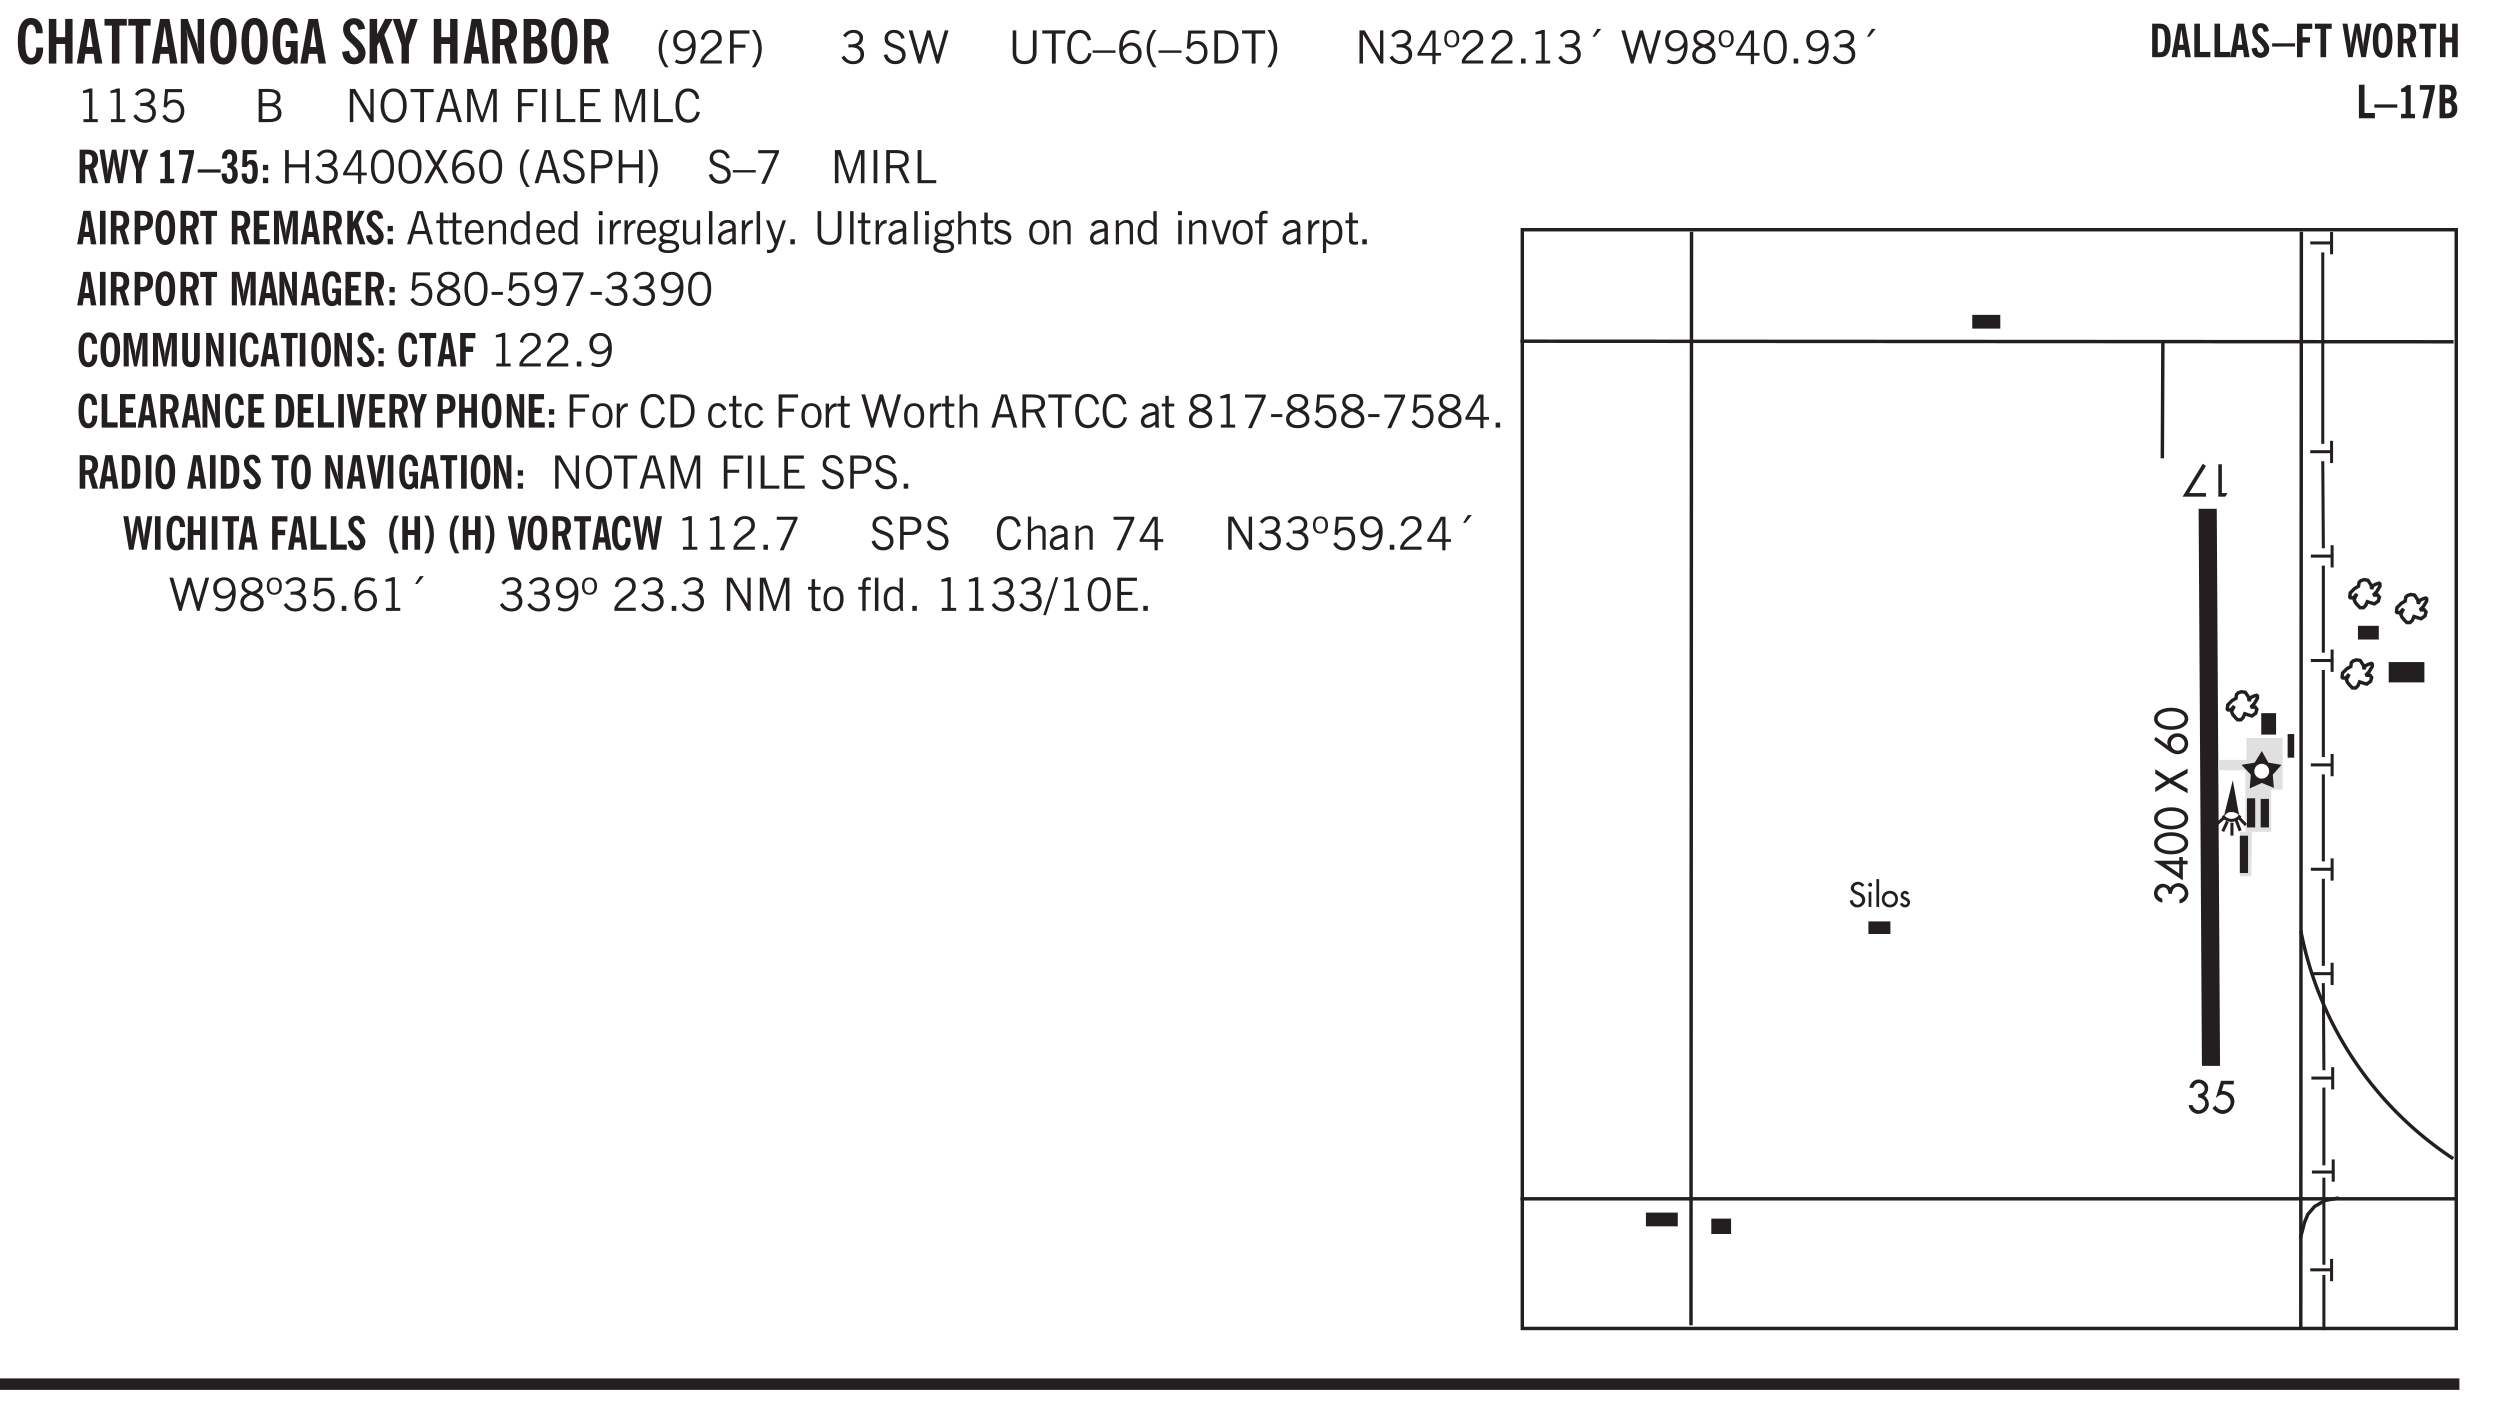 <svg xmlns="http://www.w3.org/2000/svg" xmlns:xlink="http://www.w3.org/1999/xlink" width="436.4" height="185.3pt" viewBox="0 0 327.3 185.3"><defs><symbol overflow="visible" id="az"><path style="stroke:none" d="M2.297-2.36a1.066 1.066 0 0 0-.36-.343.87.87 0 0 0-.453-.125c-.25 0-.449.11-.593.328-.149.21-.22.508-.22.89 0 .43.071.75.22.97.144.218.359.328.64.328a.81.81 0 0 0 .422-.11 1.05 1.05 0 0 0 .344-.36Zm.437-1.984v3.969c.008.137.024.262.047.375h-.344l-.093-.39a1.106 1.106 0 0 1-.39.343 1.152 1.152 0 0 1-.485.094c-.399 0-.703-.14-.922-.422-.211-.29-.313-.691-.313-1.203 0-.52.11-.914.329-1.188.218-.28.523-.421.921-.421.188 0 .348.039.485.109a.796.796 0 0 1 .328.297v-1.563Zm0 0"/></symbol><symbol overflow="visible" id="b"><path style="stroke:none" d="M2.656-3.969c-.011-.363-.074-.64-.187-.828-.106-.195-.262-.297-.469-.297-.25 0-.438.18-.563.532-.117.343-.171.89-.171 1.64 0 .75.054 1.305.171 1.656.125.356.317.532.579.532a.522.522 0 0 0 .5-.313c.113-.207.171-.523.171-.953v-.094h.907v.078c0 .668-.149 1.196-.438 1.579-.281.374-.668.562-1.156.562-.563 0-.992-.254-1.281-.766C.426-1.16.28-1.92.28-2.92c0-1 .145-1.755.438-2.267.289-.519.719-.78 1.281-.78.488 0 .867.179 1.14.53.27.344.407.836.407 1.47Zm0 0"/></symbol><symbol overflow="visible" id="d"><path style="stroke:none" d="M1.36-2.172h.796L1.75-4.89ZM.077 0l1.063-5.844h1.234L3.422 0h-.953l-.172-1.266H1.203L1.016 0Zm0 0"/></symbol><symbol overflow="visible" id="e"><path style="stroke:none" d="M1.078 0v-4.969H.11v-.875h2.922v.875h-.969V0Zm0 0"/></symbol><symbol overflow="visible" id="f"><path style="stroke:none" d="M.5 0v-5.844h.89l1.141 3.11c.04.136.082.293.125.468.051.18.098.375.14.594h.032a9.442 9.442 0 0 1-.094-.672 4.31 4.31 0 0 1-.03-.515v-2.985h.843V0h-.813L1.516-3.375a3.89 3.89 0 0 1-.157-.5 7.997 7.997 0 0 1-.109-.531h-.031a5.475 5.475 0 0 1 .14 1.328V0Zm0 0"/></symbol><symbol overflow="visible" id="g"><path style="stroke:none" d="M1.266-2.922c0 .75.054 1.305.171 1.656.125.344.313.516.563.516.258 0 .445-.172.563-.516.124-.351.187-.906.187-1.656 0-.75-.063-1.297-.188-1.64-.117-.352-.304-.532-.562-.532-.25 0-.438.18-.563.532-.117.343-.171.89-.171 1.64Zm-.985 0c0-1 .145-1.754.438-2.265.289-.52.719-.782 1.281-.782.563 0 .988.262 1.281.782.29.511.438 1.265.438 2.265 0 1-.149 1.762-.438 2.281-.293.512-.719.766-1.281.766-.563 0-.992-.254-1.281-.766C.426-1.16.28-1.92.28-2.92Zm0 0"/></symbol><symbol overflow="visible" id="h"><path style="stroke:none" d="m3.11 0-.141-.328c-.117.156-.25.273-.406.344-.157.07-.344.109-.563.109-.563 0-.992-.254-1.281-.766C.426-1.16.28-1.92.28-2.92c0-1 .145-1.755.438-2.267.289-.519.719-.78 1.281-.78.477 0 .86.179 1.14.53.282.356.422.829.422 1.422v.047h-.906c-.011-.375-.074-.656-.187-.844A.507.507 0 0 0 2-5.093c-.25 0-.438.179-.563.53-.117.344-.171.891-.171 1.641 0 .762.062 1.32.187 1.672.125.355.328.531.61.531a.487.487 0 0 0 .421-.234c.114-.164.172-.383.172-.656v-.563H2v-.781h1.563V0Zm0 0"/></symbol><symbol overflow="visible" id="j"><path style="stroke:none" d="m.266-1.531.906-.14c.05.304.129.526.234.671a.48.48 0 0 0 .422.219c.176 0 .313-.051.406-.156a.572.572 0 0 0 .157-.422c0-.313-.352-.782-1.047-1.407a3.819 3.819 0 0 1-.235-.218 2.232 2.232 0 0 1-.53-.704A1.911 1.911 0 0 1 .39-4.5c0-.426.132-.77.406-1.031.27-.27.617-.407 1.047-.407.394 0 .71.122.953.36.25.242.406.586.469 1.031l-.891.125c-.031-.226-.102-.398-.203-.516a.433.433 0 0 0-.36-.187.489.489 0 0 0-.375.156.612.612 0 0 0-.14.422c0 .156.039.309.125.453.094.149.285.356.578.625.04.031.102.09.188.172.757.7 1.14 1.328 1.14 1.89 0 .438-.14.798-.422 1.079-.281.281-.64.422-1.078.422-.45 0-.808-.14-1.078-.422C.477-.61.316-1.008.266-1.531Zm0 0"/></symbol><symbol overflow="visible" id="k"><path style="stroke:none" d="M.5 0v-5.844h.984v1.985l1.047-1.985h1L2.421-3.75 3.672 0H2.657l-.875-2.844-.297.531V0Zm0 0"/></symbol><symbol overflow="visible" id="l"><path style="stroke:none" d="M1.078 0v-2.422L-.078-5.844H.89l.546 1.813c.032.093.055.21.079.343.02.137.035.293.046.47.02-.196.036-.364.047-.5.02-.134.047-.239.079-.313l.546-1.813h.97L2.046-2.422V0Zm0 0"/></symbol><symbol overflow="visible" id="m"><path style="stroke:none" d="M1.484-3.219c.032 0 .055.008.079.016h.14c.363 0 .625-.07.781-.219.157-.156.235-.406.235-.75 0-.312-.078-.535-.235-.672-.148-.144-.386-.218-.718-.218-.055 0-.137.007-.25.015h-.032ZM3.72 0h-.985l-.703-2.438a2.787 2.787 0 0 1-.203.032h-.343V0H.5v-5.844h1.297c.375 0 .656.028.844.078.187.043.351.121.5.235.175.136.316.328.421.578.102.25.157.527.157.828 0 .355-.07.664-.203.922-.137.25-.34.453-.61.61Zm0 0"/></symbol><symbol overflow="visible" id="n"><path style="stroke:none" d="M1.484-3.469h.125c.32 0 .551-.062.688-.187.144-.133.219-.348.219-.64 0-.27-.063-.462-.188-.579-.125-.125-.336-.188-.625-.188H1.484Zm0 2.625c.032 0 .055.008.079.016h.14c.332 0 .567-.067.703-.203.145-.145.219-.38.219-.703 0-.313-.074-.54-.219-.688-.136-.144-.355-.219-.656-.219-.055 0-.137.008-.25.016h-.016ZM.5 0v-5.844h1.094c.426 0 .726.024.906.063.176.043.332.11.469.203.156.117.273.281.36.5.093.219.14.46.14.719 0 .293-.055.543-.156.75-.106.21-.262.386-.47.53.259.169.454.368.579.595.125.23.187.5.187.812 0 .211-.027.406-.078.594a1.685 1.685 0 0 1-.234.5c-.156.21-.371.36-.64.453C2.394-.039 2.003 0 1.483 0Zm0 0"/></symbol><symbol overflow="visible" id="o"><path style="stroke:none" d="M1.203.484a5.307 5.307 0 0 1-.64-1.203 3.795 3.795 0 0 1-.204-1.25c0-.426.067-.836.204-1.234.144-.406.359-.805.64-1.203h.453A5.034 5.034 0 0 0 1-3.203 3.67 3.67 0 0 0 .797-1.97c0 .438.066.856.203 1.25.145.399.363.797.656 1.203Zm0 0"/></symbol><symbol overflow="visible" id="p"><path style="stroke:none" d="M2.797-2.797c-.012-.375-.11-.672-.297-.89a.923.923 0 0 0-.734-.329c-.274 0-.5.102-.688.297-.18.188-.266.43-.266.719 0 .313.083.563.25.75.165.188.391.281.672.281.227 0 .43-.066.61-.203.187-.144.336-.351.453-.625Zm0 .656c-.156.18-.328.313-.516.407-.187.093-.39.14-.61.14-.398 0-.718-.125-.968-.375-.242-.258-.36-.61-.36-1.047 0-.406.13-.734.391-.984.27-.258.614-.39 1.032-.39.5 0 .875.171 1.125.515.257.336.39.836.39 1.5 0 .75-.164 1.352-.484 1.797-.313.437-.735.656-1.266.656C1.332.078 1.148.051.984 0a1.29 1.29 0 0 1-.421-.188L.75-.561c.113.085.234.148.36.187.132.031.273.047.421.047.383 0 .692-.16.922-.484.227-.333.344-.774.344-1.329Zm0 0"/></symbol><symbol overflow="visible" id="q"><path style="stroke:none" d="M.297 0v-.406c.094-.219.219-.426.375-.625.156-.196.348-.395.578-.594.102-.094.27-.223.5-.39a4.37 4.37 0 0 0 .484-.391 1.86 1.86 0 0 0 .297-.406.95.95 0 0 0 .094-.407c0-.25-.074-.445-.219-.594-.148-.144-.351-.218-.61-.218a.928.928 0 0 0-.655.25c-.18.156-.297.386-.36.687L.36-3.188c.082-.394.25-.695.5-.906.25-.207.567-.312.954-.312.394 0 .707.105.937.312.227.211.344.496.344.86 0 .156-.024.296-.063.421-.031.118-.09.231-.172.344-.148.211-.453.485-.921.828a6.86 6.86 0 0 0-.235.172 5.132 5.132 0 0 0-.61.547C.939-.742.82-.57.75-.406h2.344V0Zm0 0"/></symbol><symbol overflow="visible" id="r"><path style="stroke:none" d="M.578 0v-4.344h2.547v.422H1.062v1.438h1.532v.406H1.063V0Zm0 0"/></symbol><symbol overflow="visible" id="s"><path style="stroke:none" d="M.313.484a4.75 4.75 0 0 0 .64-1.203 3.9 3.9 0 0 0 0-2.484 4.817 4.817 0 0 0-.64-1.203h.453c.289.398.504.797.64 1.203a3.9 3.9 0 0 1 0 2.484A4.75 4.75 0 0 1 .766.484Zm0 0"/></symbol><symbol overflow="visible" id="t"><path style="stroke:none" d="m.203-.797.375-.25c.133.242.297.422.485.547.195.125.414.188.656.188.3 0 .535-.079.703-.235.176-.156.265-.367.265-.64 0-.301-.109-.532-.328-.688-.21-.164-.515-.25-.921-.25-.063 0-.122.008-.172.016h-.157v-.407h.313c.375 0 .656-.066.844-.203.195-.144.296-.351.296-.625a.59.59 0 0 0-.218-.484c-.149-.125-.34-.188-.578-.188-.211 0-.399.047-.563.141a1.555 1.555 0 0 0-.453.453l-.344-.25c.188-.25.39-.43.61-.547.226-.125.484-.187.765-.187.375 0 .672.101.89.297a.927.927 0 0 1 .345.75c0 .242-.059.449-.172.625a1.023 1.023 0 0 1-.485.39c.258.106.457.25.594.438.133.187.203.414.203.672 0 .398-.133.714-.39.953-.25.242-.594.36-1.032.36-.336 0-.632-.075-.89-.22a1.646 1.646 0 0 1-.64-.656Zm0 0"/></symbol><symbol overflow="visible" id="v"><path style="stroke:none" d="m.203-1.094.453-.14c.082.273.219.492.406.656a.994.994 0 0 0 .657.234c.27 0 .488-.066.656-.203a.67.67 0 0 0 .25-.547.72.72 0 0 0-.078-.343.84.84 0 0 0-.219-.266c-.137-.094-.383-.203-.734-.328a7.453 7.453 0 0 1-.266-.094c-.367-.145-.625-.3-.781-.469a.98.98 0 0 1-.219-.656c0-.352.113-.633.344-.844.226-.207.535-.312.922-.312.332 0 .613.093.843.281.239.18.41.438.516.781l-.437.125a1.08 1.08 0 0 0-.344-.594.976.976 0 0 0-.625-.203c-.23 0-.418.07-.563.204-.136.124-.203.296-.203.515 0 .106.02.2.063.281.05.086.125.168.219.25.101.075.328.172.671.297.114.043.204.074.266.094.406.156.688.328.844.516.156.187.234.433.234.734 0 .355-.125.648-.375.875-.242.219-.562.328-.969.328-.386 0-.71-.098-.968-.297-.25-.195-.438-.488-.563-.875Zm0 0"/></symbol><symbol overflow="visible" id="w"><path style="stroke:none" d="M1.39 0 .126-4.344h.5l.922 3.25h.031l.938-3.25h.437l.938 3.25h.03l.923-3.25h.484L4.062 0H3.75L2.734-3.516 1.72 0Zm0 0"/></symbol><symbol overflow="visible" id="x"><path style="stroke:none" d="M.578-4.344h.469v2.797c0 .2.004.352.016.453.019.094.05.184.093.266a.816.816 0 0 0 .375.36c.164.085.364.124.594.124.238 0 .441-.039.61-.125a.856.856 0 0 0 .374-.36.875.875 0 0 0 .079-.28c.019-.102.03-.274.03-.516v-2.719h.485v2.875c0 .5-.137.887-.406 1.157-.274.261-.664.39-1.172.39-.512 0-.898-.129-1.156-.39C.707-.57.579-.958.579-1.47Zm0 0"/></symbol><symbol overflow="visible" id="y"><path style="stroke:none" d="M1.39 0v-3.922H.126v-.422h3.031v.422H1.891V0Zm0 0"/></symbol><symbol overflow="visible" id="z"><path style="stroke:none" d="M3.469-1.297c-.106.461-.29.805-.547 1.031-.25.23-.574.344-.969.344C1.41.078.993-.113.703-.5.422-.895.281-1.453.281-2.172c0-.695.145-1.242.438-1.64.289-.395.687-.594 1.187-.594.407 0 .735.11.985.328.25.219.414.543.5.969L2.953-3c-.062-.32-.183-.566-.36-.734A.882.882 0 0 0 1.954-4c-.387 0-.683.164-.89.484-.2.313-.297.766-.297 1.36 0 .586.101 1.031.312 1.344.207.312.504.468.89.468a.973.973 0 0 0 .704-.265c.187-.188.305-.446.36-.782Zm0 0"/></symbol><symbol overflow="visible" id="A"><path style="stroke:none" d="M0-1.406v-.313h3v.313Zm0 0"/></symbol><symbol overflow="visible" id="B"><path style="stroke:none" d="M.828-1.531c.02.375.125.672.313.89.187.22.43.329.734.329a.89.89 0 0 0 .672-.282 1.02 1.02 0 0 0 .281-.734c0-.313-.086-.563-.25-.75-.168-.188-.39-.281-.672-.281a.999.999 0 0 0-.625.218c-.18.137-.328.34-.453.61Zm.016-.657c.156-.187.328-.328.515-.421.188-.094.383-.141.594-.141.406 0 .727.137.969.406.25.262.375.606.375 1.031 0 .407-.137.743-.406 1-.262.25-.606.376-1.032.376-.492 0-.867-.165-1.125-.5C.484-.781.36-1.285.36-1.954c0-.75.157-1.344.47-1.781.312-.438.734-.657 1.265-.657.176 0 .344.024.5.063.164.031.328.094.484.187l-.203.36a1.104 1.104 0 0 0-.36-.156A1.408 1.408 0 0 0 2.095-4c-.387 0-.696.168-.922.5-.219.324-.328.762-.328 1.313Zm0 0"/></symbol><symbol overflow="visible" id="C"><path style="stroke:none" d="M1.203.484a5.307 5.307 0 0 1-.64-1.203 3.795 3.795 0 0 1-.204-1.25c0-.426.067-.836.204-1.234.144-.406.359-.805.64-1.203h.453A5.034 5.034 0 0 0 1-3.203 3.67 3.67 0 0 0 .797-1.97c0 .438.066.856.203 1.25.145.399.363.797.656 1.203Zm0 0"/></symbol><symbol overflow="visible" id="D"><path style="stroke:none" d="M.406-.781.796-1c.126.23.27.402.438.516a.94.94 0 0 0 .563.171c.312 0 .562-.101.75-.312.187-.219.281-.508.281-.875 0-.32-.09-.578-.265-.766a.914.914 0 0 0-.704-.296c-.21 0-.39.058-.546.171a.978.978 0 0 0-.344.5L.579-2l.187-2.328h2.218v.406H1.141l-.11 1.36a1.28 1.28 0 0 1 .39-.297c.145-.063.317-.094.516-.094.395 0 .72.137.97.406.25.274.374.625.374 1.063 0 .46-.136.836-.406 1.125-.273.293-.625.437-1.063.437-.335 0-.62-.074-.859-.219a1.48 1.48 0 0 1-.547-.64Zm0 0"/></symbol><symbol overflow="visible" id="E"><path style="stroke:none" d="M1.5-3.938h-.438v3.516h.375c.333 0 .594-.02.782-.062.187-.051.347-.133.484-.25.176-.133.313-.32.406-.563.102-.25.157-.539.157-.875 0-.344-.047-.64-.141-.89a1.332 1.332 0 0 0-.422-.594 1.294 1.294 0 0 0-.469-.219 3.423 3.423 0 0 0-.734-.063ZM.578 0v-4.344H1.61c.332 0 .602.032.813.094.207.055.394.137.562.25.239.188.422.438.547.75.133.313.203.672.203 1.078 0 .719-.187 1.262-.562 1.625C2.797-.18 2.238 0 1.5 0Zm0 0"/></symbol><symbol overflow="visible" id="F"><path style="stroke:none" d="M.313.484a4.75 4.75 0 0 0 .64-1.203 3.9 3.9 0 0 0 0-2.484 4.817 4.817 0 0 0-.64-1.203h.453c.289.398.504.797.64 1.203a3.9 3.9 0 0 1 0 2.484A4.75 4.75 0 0 1 .766.484Zm0 0"/></symbol><symbol overflow="visible" id="G"><path style="stroke:none" d="M.578 0v-4.344h.688l2 3.39v-3.39h.437V0h-.36L1.032-3.844V0Zm0 0"/></symbol><symbol overflow="visible" id="H"><path style="stroke:none" d="M2.625-4.328v2.937h.719v.36h-.719v1.11h-.422v-1.11H.25v-.297l1.75-3Zm-.422 2.937v-2.546L.72-1.392Zm0 0"/></symbol><symbol overflow="visible" id="I"><path style="stroke:none" d="M.484-3.234c0 .28.055.5.172.656.114.148.274.219.485.219.195 0 .351-.07.468-.22.114-.155.172-.374.172-.655 0-.29-.058-.508-.172-.657-.105-.144-.261-.218-.468-.218-.22 0-.387.074-.5.218-.106.149-.157.368-.157.657Zm-.328 0c0-.364.082-.645.25-.844.176-.195.422-.297.735-.297.3 0 .539.102.718.297.176.2.266.48.266.844 0 .355-.09.632-.266.828-.18.199-.418.297-.718.297-.313 0-.559-.098-.735-.297-.168-.196-.25-.473-.25-.828Zm0 0"/></symbol><symbol overflow="visible" id="J"><path style="stroke:none" d="M.297 0v-.406c.094-.219.219-.426.375-.625.156-.196.348-.395.578-.594.102-.094.27-.223.5-.39a4.37 4.37 0 0 0 .484-.391 1.86 1.86 0 0 0 .297-.406.95.95 0 0 0 .094-.407c0-.25-.074-.445-.219-.594-.148-.144-.351-.218-.61-.218a.928.928 0 0 0-.655.25c-.18.156-.297.386-.36.687L.36-3.188c.082-.394.25-.695.5-.906.25-.207.567-.312.954-.312.394 0 .707.105.937.312.227.211.344.496.344.86 0 .156-.024.296-.063.421-.031.118-.09.231-.172.344-.148.211-.453.485-.921.828a6.86 6.86 0 0 0-.235.172 5.132 5.132 0 0 0-.61.547C.939-.742.82-.57.75-.406h2.344V0Zm0 0"/></symbol><symbol overflow="visible" id="K"><path style="stroke:none" d="M.61 0v-.656h.593V0Zm0 0"/></symbol><symbol overflow="visible" id="L"><path style="stroke:none" d="M2.047-4.406v4.015h.703V0H.875v-.39h.734v-3.5l-.796.093v-.312c.164-.04.32-.086.468-.141.157-.05.29-.102.407-.156Zm0 0"/></symbol><symbol overflow="visible" id="M"><path style="stroke:none" d="m1.094-3.516.625-1.03h.515l-.828 1.03Zm0 0"/></symbol><symbol overflow="visible" id="N"><path style="stroke:none" d="M2.797-2.797c-.012-.375-.11-.672-.297-.89a.923.923 0 0 0-.734-.329c-.274 0-.5.102-.688.297-.18.188-.266.43-.266.719 0 .313.083.563.25.75.165.188.391.281.672.281.227 0 .43-.066.61-.203.187-.144.336-.351.453-.625Zm0 .656c-.156.18-.328.313-.516.407-.187.093-.39.14-.61.14-.398 0-.718-.125-.968-.375-.242-.258-.36-.61-.36-1.047 0-.406.13-.734.391-.984.27-.258.614-.39 1.032-.39.5 0 .875.171 1.125.515.257.336.39.836.39 1.5 0 .75-.164 1.352-.484 1.797-.313.437-.735.656-1.266.656C1.332.078 1.148.051.984 0a1.29 1.29 0 0 1-.421-.188L.75-.561c.113.085.234.148.36.187.132.031.273.047.421.047.383 0 .692-.16.922-.484.227-.333.344-.774.344-1.329Zm0 0"/></symbol><symbol overflow="visible" id="O"><path style="stroke:none" d="M1.734-2.11c-.343.126-.593.274-.75.438a.767.767 0 0 0-.234.563c0 .23.094.418.281.562.196.149.446.219.75.219.344 0 .614-.067.813-.203a.686.686 0 0 0 .297-.578.707.707 0 0 0-.266-.563c-.168-.144-.465-.289-.89-.437Zm.125-.39c.32-.102.547-.219.672-.344a.653.653 0 0 0 .203-.5.588.588 0 0 0-.265-.5c-.168-.125-.39-.187-.672-.187-.274 0-.492.062-.656.187a.58.58 0 0 0-.25.485c0 .187.078.355.234.5.156.136.398.257.734.359Zm-.609.203c-.262-.101-.46-.238-.594-.406a.963.963 0 0 1-.203-.61c0-.32.117-.582.36-.78.25-.208.578-.313.984-.313.426 0 .766.101 1.016.297.25.187.374.449.374.78a.94.94 0 0 1-.203.61c-.125.168-.32.305-.578.406.32.126.555.29.703.485.157.2.235.445.235.734 0 .367-.14.653-.422.86-.274.21-.649.312-1.125.312-.469 0-.84-.101-1.11-.312-.261-.22-.39-.516-.39-.891 0-.258.078-.488.234-.688.164-.207.406-.367.719-.484Zm0 0"/></symbol><symbol overflow="visible" id="P"><path style="stroke:none" d="M.75-2.172c0 .617.086 1.078.266 1.39a.858.858 0 0 0 .796.47c.344 0 .598-.157.766-.47.176-.312.266-.773.266-1.39 0-.601-.09-1.062-.266-1.375-.168-.312-.422-.469-.765-.469-.344 0-.61.157-.797.47-.18.312-.266.773-.266 1.374Zm-.453 0c0-.726.129-1.281.39-1.656.258-.383.633-.578 1.125-.578.489 0 .86.195 1.11.578.258.375.39.93.39 1.656 0 .73-.132 1.29-.39 1.672-.25.387-.621.578-1.11.578C1.32.078.946-.113.688-.5c-.261-.383-.39-.941-.39-1.672Zm0 0"/></symbol><symbol overflow="visible" id="Q"><path style="stroke:none" d="M1.953-2.078h-.89v1.672h.89c.383 0 .664-.067.844-.203.187-.133.281-.344.281-.625a.741.741 0 0 0-.297-.625c-.187-.145-.465-.22-.828-.22Zm-.11-1.875h-.78v1.469h.921c.313 0 .551-.063.72-.188.163-.133.25-.328.25-.578 0-.238-.09-.414-.267-.531-.18-.114-.46-.172-.843-.172ZM.579 0v-4.344h1.188c.582 0 1.004.09 1.265.266.27.168.406.445.406.828 0 .23-.062.43-.187.594-.117.156-.29.281-.516.375.27.105.473.25.61.437.144.188.219.414.219.672 0 .387-.141.68-.422.875-.274.2-.684.297-1.235.297Zm0 0"/></symbol><symbol overflow="visible" id="R"><path style="stroke:none" d="M.766-2.172c0 .574.109 1.024.328 1.344.218.324.52.484.906.484.375 0 .672-.16.89-.484.22-.32.329-.77.329-1.344 0-.57-.11-1.02-.328-1.344C2.67-3.836 2.375-4 2-4c-.387 0-.688.164-.906.484-.219.325-.328.774-.328 1.344Zm-.485 0c0-.676.149-1.219.453-1.625.313-.406.735-.61 1.266-.61.52 0 .93.204 1.234.61.313.399.47.938.47 1.625 0 .688-.157 1.235-.47 1.64-.304.407-.714.61-1.234.61-.523 0-.938-.203-1.25-.61-.313-.405-.469-.952-.469-1.64Zm0 0"/></symbol><symbol overflow="visible" id="S"><path style="stroke:none" d="M1.11-1.75h1.374l-.656-2.266h-.062ZM.11 0l1.327-4.344h.735L3.5 0H3l-.39-1.344H1L.61 0Zm0 0"/></symbol><symbol overflow="visible" id="T"><path style="stroke:none" d="M.578 0v-4.344h.75L2.531-.672 3.75-4.344h.703V0h-.469v-3.828L2.672 0h-.313L1.047-3.828V0Zm0 0"/></symbol><symbol overflow="visible" id="U"><path style="stroke:none" d="M.578 0v-4.344h2.547v.422H1.062v1.438h1.532v.406H1.063V0Zm0 0"/></symbol><symbol overflow="visible" id="V"><path style="stroke:none" d="M.61 0v-4.344h.484V0Zm0 0"/></symbol><symbol overflow="visible" id="W"><path style="stroke:none" d="M.61 0v-4.344h.5v3.938h1.937V0Zm0 0"/></symbol><symbol overflow="visible" id="X"><path style="stroke:none" d="M.578 0v-4.344h2.563v.422H1.062v1.438h1.47v.406h-1.47v1.672H3.25V0Zm0 0"/></symbol><symbol overflow="visible" id="ai"><path style="stroke:none" d="M.578 0v-4.344h.485v1.86h2.171v-1.86h.47V0h-.47v-2.063H1.063V0Zm0 0"/></symbol><symbol overflow="visible" id="aj"><path style="stroke:none" d="m.047 0 1.328-2.313-1.203-2.03h.562l.922 1.624.875-1.625h.563L1.922-2.312 3.234 0h-.546L1.655-1.89.594 0Zm0 0"/></symbol><symbol overflow="visible" id="ak"><path style="stroke:none" d="M1.047-2.344h.734c.395 0 .676-.062.844-.187.164-.125.25-.332.25-.625 0-.281-.09-.477-.266-.594-.168-.125-.453-.188-.859-.188h-.703ZM.578 0v-4.344h1.266c.52 0 .898.102 1.14.297.25.188.375.484.375.89 0 .387-.12.688-.359.907-.242.21-.578.313-1.016.313h-.937V0Zm0 0"/></symbol><symbol overflow="visible" id="al"><path style="stroke:none" d="m.828.078 1.828-4H.437v-.406h2.72v.281L1.327.078Zm0 0"/></symbol><symbol overflow="visible" id="am"><path style="stroke:none" d="M1.797-3.938h-.734v1.563h.718c.446 0 .77-.055.969-.172.195-.125.297-.328.297-.61 0-.288-.09-.491-.266-.609-.18-.113-.508-.171-.984-.171ZM.578 0v-4.344h1.219c.601 0 1.039.094 1.312.282.282.18.422.468.422.875 0 .28-.078.515-.234.703-.149.18-.367.312-.656.406L3.656 0h-.531l-.953-1.969h-1.11V0Zm0 0"/></symbol><symbol overflow="visible" id="aw"><path style="stroke:none" d="M1.734-.375v.36a1.42 1.42 0 0 1-.218.046 2.314 2.314 0 0 1-.25.016c-.23 0-.407-.047-.532-.14C.617-.196.563-.353.563-.564v-2.203h-.47v-.375h.47v-1.015h.453v1.015h.718v.375h-.718V-.75c0 .18.023.293.078.344.062.054.172.078.328.078.082 0 .18-.016.297-.047Zm0 0"/></symbol><symbol overflow="visible" id="ax"><path style="stroke:none" d="M.688-1.86h1.53c-.011-.288-.085-.523-.218-.702a.661.661 0 0 0-.547-.266c-.23 0-.414.09-.547.265-.136.168-.21.403-.219.704Zm1.734.985.328.188c-.125.25-.293.437-.5.562-.21.117-.465.172-.766.172-.406 0-.718-.133-.937-.406C.336-.641.234-1.047.234-1.58c0-.5.102-.89.313-1.171.219-.29.52-.438.906-.438.383 0 .68.141.89.422.22.274.329.657.329 1.157v.125h-2v.109c0 .324.078.586.234.781a.77.77 0 0 0 .625.281.945.945 0 0 0 .516-.14c.156-.102.281-.242.375-.422Zm0 0"/></symbol><symbol overflow="visible" id="ay"><path style="stroke:none" d="M.5 0v-3.14h.39v.484c.176-.188.348-.32.516-.406.164-.083.344-.126.532-.126.257 0 .457.079.593.235.145.148.219.355.219.625V0h-.422v-2.156c0-.239-.043-.406-.125-.5-.074-.102-.203-.156-.39-.156a.911.911 0 0 0-.454.124 1.548 1.548 0 0 0-.437.344V0Zm0 0"/></symbol><symbol overflow="visible" id="c"><path style="stroke:none" d="M.5 0v-5.844h.984v2.39h1.157v-2.39h.968V0h-.968v-2.563H1.484V0Zm0 0"/></symbol><symbol overflow="visible" id="aA"><path style="stroke:none" d="M.484-3.813v-.53H1v.53ZM.516 0v-3.14h.453V0Zm0 0"/></symbol><symbol overflow="visible" id="aB"><path style="stroke:none" d="M.5 0v-3.14h.438v.718c.101-.258.226-.445.375-.562a.781.781 0 0 1 .53-.188h.095l.015.438h-.062a.8.8 0 0 0-.579.25c-.156.168-.28.414-.375.734V0Zm0 0"/></symbol><symbol overflow="visible" id="aC"><path style="stroke:none" d="M.563.313c0 .156.07.269.218.343.145.082.36.125.64.125.333 0 .583-.043.75-.125.165-.074.25-.187.25-.344 0-.156-.085-.273-.25-.343-.167-.082-.417-.125-.75-.125-.28 0-.495.043-.64.125C.633.05.562.164.562.313Zm.156-2.454c0 .243.062.43.187.563.125.125.305.187.547.187.219 0 .39-.062.516-.187.133-.125.203-.3.203-.531 0-.227-.07-.407-.203-.532a.756.756 0 0 0-.547-.203c-.219 0-.39.063-.516.188-.125.125-.187.297-.187.515ZM.656-.25a.587.587 0 0 1-.281-.172.504.504 0 0 1-.094-.312c0-.094.031-.176.094-.25.063-.082.172-.172.328-.266a.831.831 0 0 1-.297-.344 1.254 1.254 0 0 1-.094-.5c0-.344.098-.613.297-.812.207-.196.493-.297.86-.297.144 0 .273.023.39.062.125.043.239.102.344.172.113-.094.211-.16.297-.203a.732.732 0 0 1 .281-.062h.078v.406h-.093a.849.849 0 0 0-.25.031c-.055.012-.09.031-.11.063.051.086.094.18.125.28.031.095.047.204.047.329 0 .336-.105.602-.312.797-.2.2-.477.297-.829.297-.074 0-.152-.004-.234-.016a1.382 1.382 0 0 1-.234-.047.545.545 0 0 0-.203.125.209.209 0 0 0-.063.156c0 .137.195.215.594.235.133.012.238.023.312.031.477.043.801.125.97.25.175.125.265.32.265.594 0 .27-.121.476-.36.625-.242.144-.593.219-1.062.219-.43 0-.75-.063-.969-.188C.243.828.141.633.141.375.14.227.176.102.25 0c.082-.094.219-.176.406-.25Zm0 0"/></symbol><symbol overflow="visible" id="aD"><path style="stroke:none" d="M2.719-3.14V0h-.39v-.469c-.18.18-.352.309-.517.39a1.193 1.193 0 0 1-.53.126c-.262 0-.466-.07-.61-.219C.535-.328.469-.539.469-.812v-2.329H.89v2.157c0 .242.035.414.109.515.082.094.21.14.39.14a.993.993 0 0 0 .454-.108 1.95 1.95 0 0 0 .437-.36V-3.14Zm0 0"/></symbol><symbol overflow="visible" id="aE"><path style="stroke:none" d="M.516 0v-4.344h.453V0Zm0 0"/></symbol><symbol overflow="visible" id="aF"><path style="stroke:none" d="M2.125-.828v-.86c-.523.106-.89.227-1.11.36-.218.137-.327.308-.327.516 0 .148.039.261.125.343.093.086.222.125.39.125a.994.994 0 0 0 .422-.11c.156-.081.32-.206.5-.374Zm-.016.406a1.71 1.71 0 0 1-.468.36 1.36 1.36 0 0 1-.532.109.874.874 0 0 1-.625-.234.874.874 0 0 1-.234-.625.93.93 0 0 1 .422-.797c.289-.196.773-.36 1.453-.485v-.234a.436.436 0 0 0-.172-.344.698.698 0 0 0-.453-.14.85.85 0 0 0-.453.124.976.976 0 0 0-.313.36L.36-2.531c.114-.219.266-.38.454-.485.195-.113.437-.171.718-.171.332 0 .586.085.766.25.187.156.281.382.281.671v1.75c0 .086.004.168.016.25.008.075.023.149.047.22V0h-.485Zm0 0"/></symbol><symbol overflow="visible" id="aG"><path style="stroke:none" d="M1.188-.047.063-3.14H.5l.922 2.516.812-2.516h.438L1.609.047c-.148.437-.304.726-.468.875-.168.144-.391.219-.672.219-.055 0-.106-.008-.156-.016a.644.644 0 0 1-.126-.016V.703C.228.711.27.72.314.72c.039.008.082.015.124.015.208 0 .368-.058.485-.171.113-.118.203-.32.265-.61Zm0 0"/></symbol><symbol overflow="visible" id="aH"><path style="stroke:none" d="M.5 0v-4.344h.422v1.672c.176-.187.348-.316.515-.39a1.21 1.21 0 0 1 .547-.126c.27 0 .477.079.625.235.145.148.22.355.22.625V0h-.423v-2.156c0-.239-.043-.406-.125-.5-.086-.102-.219-.156-.406-.156-.168 0-.328.042-.484.124a1.708 1.708 0 0 0-.47.344V0Zm0 0"/></symbol><symbol overflow="visible" id="aI"><path style="stroke:none" d="m.11-.547.359-.265c.113.167.242.292.39.375.157.085.32.124.5.124a.698.698 0 0 0 .454-.14.479.479 0 0 0 .171-.39c0-.239-.242-.427-.718-.563-.106-.032-.188-.055-.25-.078-.262-.07-.461-.176-.594-.313a.782.782 0 0 1-.188-.531c0-.258.082-.469.25-.625.176-.156.407-.235.688-.235.238 0 .445.043.625.126.187.085.351.214.5.39l-.281.297a1.223 1.223 0 0 0-.375-.344.943.943 0 0 0-.438-.11.572.572 0 0 0-.39.126.426.426 0 0 0-.141.328c0 .063.008.125.031.188.031.054.07.101.125.14.094.063.27.133.531.203.133.032.235.059.297.078.27.094.461.211.578.344a.754.754 0 0 1 .188.531c0 .293-.106.524-.313.688-.199.168-.468.25-.812.25-.242 0-.465-.05-.672-.156a1.335 1.335 0 0 1-.516-.438Zm0 0"/></symbol><symbol overflow="visible" id="aJ"><path style="stroke:none" d="M.64-1.578c0 .418.07.734.22.953.156.21.374.313.656.313.27 0 .476-.102.625-.313.156-.219.234-.531.234-.938 0-.414-.074-.726-.219-.937a.724.724 0 0 0-.64-.328.76.76 0 0 0-.657.328c-.148.21-.218.516-.218.922Zm-.437 0c0-.508.113-.906.344-1.188.226-.28.55-.421.969-.421.414 0 .738.14.968.421.227.282.344.68.344 1.188 0 .523-.117.922-.344 1.203-.23.281-.554.422-.968.422-.418 0-.743-.14-.97-.422-.23-.281-.343-.68-.343-1.203Zm0 0"/></symbol><symbol overflow="visible" id="aK"><path style="stroke:none" d="M1.094 0 .062-3.14H.5l.875 2.687.86-2.688h.437L1.656 0Zm0 0"/></symbol><symbol overflow="visible" id="aL"><path style="stroke:none" d="M.547 0v-2.766H.016v-.375h.53v-.437c0-.281.056-.485.173-.61.125-.132.312-.203.562-.203.051 0 .11.008.172.016.063 0 .129.012.203.031v.36c-.054-.008-.11-.02-.172-.032-.054-.007-.101-.015-.14-.015-.125 0-.219.039-.282.11-.054.062-.078.163-.078.296v.484h.657v.375H.984V0Zm0 0"/></symbol><symbol overflow="visible" id="aM"><path style="stroke:none" d="M.922-.781c.125.168.25.289.375.36.133.073.289.108.469.108.257 0 .46-.101.609-.312.145-.219.219-.523.219-.922 0-.426-.074-.742-.219-.953-.148-.219-.367-.328-.656-.328a.85.85 0 0 0-.453.125c-.137.086-.25.2-.344.344ZM.5 1.14v-4.282h.328l.078.391a.975.975 0 0 1 .375-.328.96.96 0 0 1 .453-.11c.414 0 .739.141.97.422.226.282.343.688.343 1.22 0 .51-.117.905-.344 1.187-.219.273-.543.406-.969.406-.18 0-.336-.031-.468-.094a.973.973 0 0 1-.344-.297v1.485Zm0 0"/></symbol><symbol overflow="visible" id="aP"><path style="stroke:none" d="M.25-1.375v-.39h1.469v.39Zm0 0"/></symbol><symbol overflow="visible" id="aX"><path style="stroke:none" d="M2.672-.75c-.125.273-.29.477-.485.61-.199.124-.433.187-.703.187-.406 0-.718-.133-.937-.406C.328-.641.219-1.047.219-1.58c0-.507.11-.905.328-1.187.226-.289.539-.437.937-.437.27 0 .5.078.688.234.195.149.344.352.437.61l-.421.14a.946.946 0 0 0-.282-.437.638.638 0 0 0-.437-.172c-.262 0-.461.11-.594.328-.137.219-.203.527-.203.922 0 .418.066.734.203.953.133.21.344.313.625.313.164 0 .316-.051.453-.157a1.24 1.24 0 0 0 .36-.484Zm0 0"/></symbol><symbol overflow="visible" id="ba"><path style="stroke:none" d="M1.719-4.406.109.562H-.25l1.61-4.968Zm0 0"/></symbol><symbol overflow="visible" id="Y"><path style="stroke:none" d="M1.11-2.422c.019.012.038.016.062.016h.11c.269 0 .46-.051.577-.156.114-.114.172-.301.172-.563 0-.238-.058-.41-.172-.516-.105-.101-.28-.156-.53-.156-.044 0-.11.008-.204.016h-.016ZM2.796 0h-.75l-.531-1.828a.535.535 0 0 1-.141.016h-.266V0H.375v-4.39h.969c.281 0 .488.023.625.062.144.031.273.09.39.172.133.105.239.25.313.437.07.188.11.399.11.625 0 .262-.055.492-.157.688-.094.199-.242.355-.438.469Zm0 0"/></symbol><symbol overflow="visible" id="Z"><path style="stroke:none" d="M.828 0 .094-4.39H.75l.375 2.421c.008.074.02.184.031.328.008.137.02.32.032.547.007-.226.019-.414.03-.562.02-.157.036-.27.048-.344l.453-2.39h.578l.422 2.468c.02.125.035.258.047.39.02.137.03.282.03.438 0-.144.005-.289.017-.437.007-.145.023-.285.046-.422l.375-2.438h.657L3.156 0h-.61l-.468-2.469a19.254 19.254 0 0 1-.062-.469 3.15 3.15 0 0 1-.032-.468c-.023.25-.043.449-.062.594-.012.148-.024.25-.031.312L1.42 0Zm0 0"/></symbol><symbol overflow="visible" id="aa"><path style="stroke:none" d="M.797 0v-1.813l-.86-2.578h.735l.406 1.375c.02.063.035.149.047.25.02.106.035.227.047.36a5.12 5.12 0 0 1 .031-.375c.02-.102.04-.188.063-.25l.406-1.36h.734l-.875 2.579V0Zm0 0"/></symbol><symbol overflow="visible" id="ac"><path style="stroke:none" d="M1.64-.578h.563V0H.375v-.578h.594v-2.875H.375v-.406a1.38 1.38 0 0 0 .39-.188c.126-.082.255-.18.391-.297h.485Zm0 0"/></symbol><symbol overflow="visible" id="ad"><path style="stroke:none" d="m.547 0 .89-3.734H.188v-.61h1.97v.375L1.265 0Zm0 0"/></symbol><symbol overflow="visible" id="ae"><path style="stroke:none" d="M0-1.39v-.423h3v.422Zm0 0"/></symbol><symbol overflow="visible" id="af"><path style="stroke:none" d="M.25-1.266h.656v.047c0 .23.031.407.094.532.07.117.172.171.297.171s.21-.05.266-.156c.062-.113.093-.289.093-.531 0-.29-.047-.492-.14-.61-.094-.125-.25-.187-.47-.187H1v-.594h.016c.218 0 .375-.05.468-.156.094-.113.141-.29.141-.531 0-.176-.031-.313-.094-.406a.269.269 0 0 0-.25-.141c-.117 0-.199.047-.25.14-.054.094-.078.247-.078.454v.015H.281c.008-.383.098-.68.266-.89.164-.207.41-.313.734-.313.313 0 .555.106.735.313.175.199.265.48.265.843 0 .23-.043.422-.125.579-.086.156-.215.289-.39.39.207.106.359.25.453.438.094.18.14.414.14.703 0 .375-.101.68-.296.906-.188.219-.454.328-.797.328C.93.078.676-.032.5-.25.332-.469.25-.785.25-1.203Zm0 0"/></symbol><symbol overflow="visible" id="ag"><path style="stroke:none" d="M.234-1.266h.657v.047c0 .23.03.407.093.532.07.117.172.171.297.171.133 0 .227-.066.282-.203.062-.133.093-.394.093-.781 0-.395-.031-.656-.093-.781-.055-.133-.149-.203-.282-.203a.296.296 0 0 0-.218.093.592.592 0 0 0-.141.266H.297l.078-2.219h1.813l-.016.563H.969l-.047.969c.101-.083.203-.145.297-.188a.732.732 0 0 1 .281-.063c.29 0 .504.126.64.376.133.242.204.62.204 1.14 0 .563-.09.977-.266 1.234-.168.262-.445.391-.828.391-.336 0-.59-.11-.766-.328-.168-.219-.25-.535-.25-.953Zm0 0"/></symbol><symbol overflow="visible" id="ah"><path style="stroke:none" d="M.375-1.703v-.703h.688v.703ZM.375 0v-.719h.688V0Zm0 0"/></symbol><symbol overflow="visible" id="an"><path style="stroke:none" d="M1.016-1.625h.593l-.296-2.047ZM.046 0 .86-4.39h.922L2.563 0h-.72L1.72-.953H.906L.766 0Zm0 0"/></symbol><symbol overflow="visible" id="ao"><path style="stroke:none" d="M.39 0v-4.39h.735V0Zm0 0"/></symbol><symbol overflow="visible" id="ap"><path style="stroke:none" d="M1.11-2.422c.019.012.038.016.062.016h.125c.27 0 .46-.051.578-.156.113-.114.172-.301.172-.563 0-.227-.059-.395-.172-.5-.105-.113-.277-.172-.516-.172a.644.644 0 0 0-.125.016H1.11ZM.374 0v-4.39h.969c.52 0 .89.105 1.11.312.218.2.327.531.327 1 0 .418-.117.734-.344.953-.218.21-.539.313-.953.313H1.11V0Zm0 0"/></symbol><symbol overflow="visible" id="aq"><path style="stroke:none" d="M.938-2.188c0 .563.046.977.14 1.235.094.262.234.39.422.39.188 0 .328-.128.422-.39.094-.258.14-.672.14-1.235 0-.562-.046-.972-.14-1.234-.094-.27-.234-.406-.422-.406-.188 0-.328.137-.422.406-.094.262-.14.672-.14 1.235Zm-.72 0c0-.75.102-1.316.313-1.703.219-.382.54-.578.969-.578.426 0 .75.196.969.578.219.387.328.954.328 1.704s-.11 1.32-.328 1.703c-.219.386-.543.578-.969.578-.43 0-.75-.192-.969-.578C.321-.867.22-1.438.22-2.188Zm0 0"/></symbol><symbol overflow="visible" id="ar"><path style="stroke:none" d="M.813 0v-3.719H.078v-.672h2.203v.672h-.734V0Zm0 0"/></symbol><symbol overflow="visible" id="as"><path style="stroke:none" d="M.375 0v-4.39h2v.687H1.109v1.094h.97v.703h-.97v1.218h1.36V0Zm0 0"/></symbol><symbol overflow="visible" id="at"><path style="stroke:none" d="M.375 0v-4.39h.969l.5 2.312c.02.094.035.226.047.39.02.168.039.368.062.594 0-.218.004-.41.016-.578.02-.176.039-.312.062-.406l.5-2.313H3.5V0h-.688l.016-2.828v-.297c.008-.156.024-.375.047-.656-.023.105-.047.226-.078.36-.024.136-.055.323-.094.562L2.125 0h-.39l-.579-2.86a13.642 13.642 0 0 0-.11-.562c-.023-.133-.042-.254-.062-.36.02.282.032.5.032.657.007.156.015.258.015.297L1.047 0Zm0 0"/></symbol><symbol overflow="visible" id="au"><path style="stroke:none" d="M.375 0v-4.39h.734v1.5l.797-1.5h.75l-.844 1.577L2.75 0H2l-.672-2.14-.219.406V0Zm0 0"/></symbol><symbol overflow="visible" id="av"><path style="stroke:none" d="m.188-1.14.687-.11c.04.23.098.402.172.516a.393.393 0 0 0 .328.156c.125 0 .223-.04.297-.125a.427.427 0 0 0 .125-.313c0-.238-.262-.593-.781-1.062-.086-.07-.149-.125-.188-.156a1.597 1.597 0 0 1-.406-.532 1.392 1.392 0 0 1-.14-.609c0-.313.1-.566.312-.766.207-.207.469-.312.781-.312.3 0 .54.09.719.266.187.18.3.437.344.78l-.657.095a.848.848 0 0 0-.156-.391.302.302 0 0 0-.266-.14.353.353 0 0 0-.28.124c-.075.074-.11.18-.11.313 0 .117.031.23.094.344.07.105.218.257.437.453l.14.14c.57.524.86.992.86 1.406 0 .336-.11.61-.328.829-.211.21-.477.312-.797.312-.336 0-.605-.101-.813-.312-.21-.22-.335-.52-.375-.907Zm0 0"/></symbol><symbol overflow="visible" id="aN"><path style="stroke:none" d="M.375 0v-4.39h.672l.844 2.343c.039.094.078.211.109.344.031.137.063.289.094.453h.031c-.031-.188-.059-.352-.078-.5a2.627 2.627 0 0 1-.031-.39v-2.25h.64V0h-.61l-.905-2.531a2.346 2.346 0 0 1-.125-.375 5.311 5.311 0 0 1-.079-.39H.922c.031.155.05.32.062.483.02.157.032.325.032.5V0Zm0 0"/></symbol><symbol overflow="visible" id="aO"><path style="stroke:none" d="m2.328 0-.094-.234A.926.926 0 0 1 1.922 0 .885.885 0 0 1 1.5.094c-.43 0-.75-.192-.969-.578C.321-.867.22-1.438.22-2.188S.32-3.503.53-3.89c.219-.382.54-.578.969-.578.363 0 .648.133.86.39.206.263.312.622.312 1.079v.031h-.688c0-.281-.043-.492-.125-.64-.086-.145-.203-.22-.359-.22-.188 0-.328.138-.422.407-.094.262-.14.672-.14 1.235 0 .574.046.992.14 1.25.102.261.258.39.469.39a.348.348 0 0 0 .312-.172c.082-.113.125-.273.125-.484v-.422H1.5v-.594h1.172V0Zm0 0"/></symbol><symbol overflow="visible" id="aQ"><path style="stroke:none" d="M1.984-2.969c0-.281-.043-.492-.125-.64-.086-.145-.203-.22-.359-.22-.188 0-.328.138-.422.407-.094.262-.14.672-.14 1.235 0 .562.046.98.14 1.25.094.261.238.39.438.39.164 0 .289-.078.375-.234.082-.156.125-.395.125-.719v-.063h.671v.063c0 .492-.109.883-.328 1.172-.21.281-.496.422-.859.422-.43 0-.75-.192-.969-.578C.321-.867.22-1.438.22-2.188S.32-3.503.53-3.89c.219-.382.54-.578.969-.578.363 0 .645.133.844.39.207.263.312.634.312 1.11Zm0 0"/></symbol><symbol overflow="visible" id="aR"><path style="stroke:none" d="M2.656-1.375c0 .512-.094.887-.281 1.125-.18.23-.465.344-.86.344C1.118.094.829-.02.642-.25.453-.488.359-.863.359-1.375v-3.016h.75v3.157c0 .242.032.406.094.5.063.093.16.14.297.14.156 0 .258-.047.313-.14.062-.102.093-.286.093-.547v-3.11h.75Zm0 0"/></symbol><symbol overflow="visible" id="aS"><path style="stroke:none" d="M.375 0v-4.39h2v.687H1.109v1.094h.97v.703h-.97V0Zm0 0"/></symbol><symbol overflow="visible" id="aT"><path style="stroke:none" d="M.375 0v-4.39h.734v3.702h1.36V0Zm0 0"/></symbol><symbol overflow="visible" id="aU"><path style="stroke:none" d="M1.11-.64h.187c.144 0 .254-.008.328-.032a.387.387 0 0 0 .188-.14c.082-.114.14-.282.171-.5a5.38 5.38 0 0 0 .063-.891 5.14 5.14 0 0 0-.063-.875 1.15 1.15 0 0 0-.171-.5.322.322 0 0 0-.188-.125.884.884 0 0 0-.328-.047h-.188ZM.374 0v-4.39h.906c.29 0 .52.038.688.109a.997.997 0 0 1 .422.312c.144.188.25.422.312.703a4.9 4.9 0 0 1 .094 1.063c0 .45-.04.812-.11 1.094a1.77 1.77 0 0 1-.296.687.945.945 0 0 1-.422.328C1.8-.03 1.57 0 1.28 0Zm0 0"/></symbol><symbol overflow="visible" id="aV"><path style="stroke:none" d="m.906 0-.86-4.39h.72l.437 2.374c.02.125.04.282.063.47.02.187.03.39.03.609a5.83 5.83 0 0 1 .048-.594c.02-.176.039-.336.062-.485l.438-2.375h.687L1.703 0Zm0 0"/></symbol><symbol overflow="visible" id="aW"><path style="stroke:none" d="M.375 0v-4.39h.734v1.796h.86V-4.39h.734V0H1.97v-1.922h-.86V0Zm0 0"/></symbol><symbol overflow="visible" id="aY"><path style="stroke:none" d="M1.61.469H1.03A4.58 4.58 0 0 1 .344-2a4.58 4.58 0 0 1 .688-2.469h.577a5.004 5.004 0 0 0-.53 1.219A4.393 4.393 0 0 0 .905-2c0 .438.055.86.172 1.266.113.398.29.796.531 1.203Zm0 0"/></symbol><symbol overflow="visible" id="aZ"><path style="stroke:none" d="M.125.469C.363.063.539-.336.656-.734a4.69 4.69 0 0 0 0-2.516 5.325 5.325 0 0 0-.531-1.219h.578c.227.375.399.766.516 1.172.113.406.172.84.172 1.297a4.9 4.9 0 0 1-.172 1.297C1.102-.297.929.094.703.469Zm0 0"/></symbol><symbol overflow="visible" id="bd"><path style="stroke:none" d="M1.11-2.61h.093c.238 0 .41-.046.516-.14.113-.094.172-.25.172-.469 0-.207-.055-.351-.157-.437-.093-.094-.25-.14-.468-.14h-.157Zm0 1.985h.156c.25 0 .425-.05.53-.156.114-.102.173-.274.173-.516 0-.238-.055-.41-.157-.516-.105-.101-.273-.156-.5-.156H1.11ZM.374 0v-4.39h.813c.32 0 .55.015.687.046.133.032.254.086.36.157a.926.926 0 0 1 .265.39c.07.156.11.336.11.531 0 .22-.044.407-.126.563a.93.93 0 0 1-.359.39c.195.126.344.278.438.454.093.168.14.37.14.609 0 .156-.023.309-.062.453a1.334 1.334 0 0 1-.172.36A.997.997 0 0 1 2-.094C1.8-.03 1.504 0 1.11 0Zm0 0"/></symbol><clipPath id="bb"><path d="M0 180.25h321.984V183H0Zm0 0"/></clipPath><clipPath id="bc"><path d="M280.469 2.898h41.515v24.239H280.47Zm0 0"/></clipPath><clipPath id="be"><path d="M196.95 28.098h125.034v148.074H196.95Zm0 0"/></clipPath><clipPath id="bf"><path d="M196.95 27.137h125.034v149.035H196.95Zm0 0"/></clipPath><clipPath id="bg"><path d="M198 29.3h124V175H198Zm0 0"/></clipPath><clipPath id="bh"><path d="M220 29.3h3V175h-3Zm0 0"/></clipPath><clipPath id="bi"><path d="M300 29.3h3V175h-3Zm0 0"/></clipPath><clipPath id="a"><path d="M0 0h328v186H0z"/></clipPath><g id="bj" clip-path="url(#a)"><use xlink:href="#b" x="2.052" y="8.321" style="fill:#231f20;fill-opacity:1"/><use xlink:href="#c" x="5.892" y="8.321" style="fill:#231f20;fill-opacity:1"/><use xlink:href="#d" x="9.972" y="8.321" style="fill:#231f20;fill-opacity:1"/><use xlink:href="#e" x="13.571" y="8.321" style="fill:#231f20;fill-opacity:1"/><use xlink:href="#e" x="16.691" y="8.321" style="fill:#231f20;fill-opacity:1"/><use xlink:href="#d" x="19.811" y="8.321" style="fill:#231f20;fill-opacity:1"/><use xlink:href="#f" x="23.171" y="8.321" style="fill:#231f20;fill-opacity:1"/><use xlink:href="#g" x="27.251" y="8.321" style="fill:#231f20;fill-opacity:1"/><use xlink:href="#g" x="31.33" y="8.321" style="fill:#231f20;fill-opacity:1"/><use xlink:href="#h" x="35.41" y="8.321" style="fill:#231f20;fill-opacity:1"/><use xlink:href="#d" x="39.25" y="8.321" style="fill:#231f20;fill-opacity:1"/><use xlink:href="#i" x="42.61" y="8.321" style="fill:#231f20;fill-opacity:1"/><use xlink:href="#j" x="44.53" y="8.321" style="fill:#231f20;fill-opacity:1"/><use xlink:href="#k" x="47.89" y="8.321" style="fill:#231f20;fill-opacity:1"/><use xlink:href="#l" x="51.489" y="8.321" style="fill:#231f20;fill-opacity:1"/><use xlink:href="#i" x="54.609" y="8.321" style="fill:#231f20;fill-opacity:1"/><use xlink:href="#c" x="56.289" y="8.321" style="fill:#231f20;fill-opacity:1"/><use xlink:href="#d" x="60.609" y="8.321" style="fill:#231f20;fill-opacity:1"/><use xlink:href="#m" x="63.969" y="8.321" style="fill:#231f20;fill-opacity:1"/><use xlink:href="#n" x="68.049" y="8.321" style="fill:#231f20;fill-opacity:1"/><use xlink:href="#g" x="71.888" y="8.321" style="fill:#231f20;fill-opacity:1"/><use xlink:href="#m" x="75.968" y="8.321" style="fill:#231f20;fill-opacity:1"/><use xlink:href="#o" x="85.877" y="8.321" style="fill:#231f20;fill-opacity:1"/><use xlink:href="#p" x="87.797" y="8.321" style="fill:#231f20;fill-opacity:1"/><use xlink:href="#q" x="91.397" y="8.321" style="fill:#231f20;fill-opacity:1"/><use xlink:href="#r" x="94.997" y="8.321" style="fill:#231f20;fill-opacity:1"/><use xlink:href="#s" x="98.117" y="8.321" style="fill:#231f20;fill-opacity:1"/><use xlink:href="#i" x="100.251" y="8.321" style="fill:#231f20;fill-opacity:1"/><use xlink:href="#t" x="109.966" y="8.321" style="fill:#231f20;fill-opacity:1"/><use xlink:href="#u" x="113.566" y="8.321" style="fill:#231f20;fill-opacity:1"/><g style="fill:#231f20;fill-opacity:1"><use xlink:href="#v" x="115.486" y="8.321"/><use xlink:href="#w" x="118.846" y="8.321"/></g><use xlink:href="#u" x="124.126" y="8.321" style="fill:#231f20;fill-opacity:1"/><use xlink:href="#x" x="132.004" y="8.321" style="fill:#231f20;fill-opacity:1"/><use xlink:href="#y" x="136.324" y="8.321" style="fill:#231f20;fill-opacity:1"/><use xlink:href="#z" x="139.444" y="8.321" style="fill:#231f20;fill-opacity:1"/><use xlink:href="#A" x="143.043" y="8.321" style="fill:#231f20;fill-opacity:1"/><use xlink:href="#B" x="146.163" y="8.321" style="fill:#231f20;fill-opacity:1"/><use xlink:href="#C" x="149.763" y="8.321" style="fill:#231f20;fill-opacity:1"/><use xlink:href="#A" x="151.683" y="8.321" style="fill:#231f20;fill-opacity:1"/><use xlink:href="#D" x="154.803" y="8.321" style="fill:#231f20;fill-opacity:1"/><use xlink:href="#E" x="158.403" y="8.321" style="fill:#231f20;fill-opacity:1"/><use xlink:href="#y" x="162.483" y="8.321" style="fill:#231f20;fill-opacity:1"/><use xlink:href="#F" x="165.603" y="8.321" style="fill:#231f20;fill-opacity:1"/><use xlink:href="#i" x="167.69" y="8.321" style="fill:#231f20;fill-opacity:1"/><use xlink:href="#G" x="177.405" y="8.321" style="fill:#231f20;fill-opacity:1"/><use xlink:href="#t" x="181.725" y="8.321" style="fill:#231f20;fill-opacity:1"/><use xlink:href="#H" x="185.324" y="8.321" style="fill:#231f20;fill-opacity:1"/><use xlink:href="#I" x="188.924" y="8.321" style="fill:#231f20;fill-opacity:1"/><use xlink:href="#J" x="191.084" y="8.321" style="fill:#231f20;fill-opacity:1"/><use xlink:href="#J" x="194.924" y="8.321" style="fill:#231f20;fill-opacity:1"/><use xlink:href="#K" x="198.524" y="8.321" style="fill:#231f20;fill-opacity:1"/><use xlink:href="#L" x="200.204" y="8.321" style="fill:#231f20;fill-opacity:1"/><use xlink:href="#t" x="203.804" y="8.321" style="fill:#231f20;fill-opacity:1"/><use xlink:href="#M" x="207.404" y="8.321" style="fill:#231f20;fill-opacity:1"/><use xlink:href="#i" x="210.416" y="8.321" style="fill:#231f20;fill-opacity:1"/><use xlink:href="#w" x="212.136" y="8.321" style="fill:#231f20;fill-opacity:1"/><use xlink:href="#N" x="217.655" y="8.321" style="fill:#231f20;fill-opacity:1"/><use xlink:href="#O" x="221.255" y="8.321" style="fill:#231f20;fill-opacity:1"/><use xlink:href="#I" x="224.855" y="8.321" style="fill:#231f20;fill-opacity:1"/><use xlink:href="#H" x="227.015" y="8.321" style="fill:#231f20;fill-opacity:1"/><use xlink:href="#P" x="230.615" y="8.321" style="fill:#231f20;fill-opacity:1"/><use xlink:href="#K" x="234.214" y="8.321" style="fill:#231f20;fill-opacity:1"/><use xlink:href="#N" x="236.134" y="8.321" style="fill:#231f20;fill-opacity:1"/><use xlink:href="#t" x="239.734" y="8.321" style="fill:#231f20;fill-opacity:1"/><use xlink:href="#M" x="243.334" y="8.321" style="fill:#231f20;fill-opacity:1"/><use xlink:href="#L" x="10.05" y="15.989" style="fill:#231f20;fill-opacity:1"/><use xlink:href="#L" x="13.649" y="15.989" style="fill:#231f20;fill-opacity:1"/><use xlink:href="#t" x="17.25" y="15.989" style="fill:#231f20;fill-opacity:1"/><use xlink:href="#D" x="20.849" y="15.989" style="fill:#231f20;fill-opacity:1"/><use xlink:href="#u" x="24.449" y="15.989" style="fill:#231f20;fill-opacity:1"/><use xlink:href="#Q" x="33.288" y="15.989" style="fill:#231f20;fill-opacity:1"/><use xlink:href="#u" x="41.621" y="15.989" style="fill:#231f20;fill-opacity:1"/><use xlink:href="#u" x="43.541" y="15.989" style="fill:#231f20;fill-opacity:1"/><use xlink:href="#G" x="45.221" y="15.989" style="fill:#231f20;fill-opacity:1"/><use xlink:href="#R" x="49.541" y="15.989" style="fill:#231f20;fill-opacity:1"/><use xlink:href="#y" x="53.621" y="15.989" style="fill:#231f20;fill-opacity:1"/><use xlink:href="#S" x="56.981" y="15.989" style="fill:#231f20;fill-opacity:1"/><use xlink:href="#T" x="60.581" y="15.989" style="fill:#231f20;fill-opacity:1"/><use xlink:href="#U" x="67.236" y="15.989" style="fill:#231f20;fill-opacity:1"/><use xlink:href="#V" x="70.356" y="15.989" style="fill:#231f20;fill-opacity:1"/><use xlink:href="#W" x="72.275" y="15.989" style="fill:#231f20;fill-opacity:1"/><use xlink:href="#X" x="75.395" y="15.989" style="fill:#231f20;fill-opacity:1"/><use xlink:href="#T" x="80.004" y="15.989" style="fill:#231f20;fill-opacity:1"/><use xlink:href="#W" x="85.043" y="15.989" style="fill:#231f20;fill-opacity:1"/><use xlink:href="#z" x="88.163" y="15.989" style="fill:#231f20;fill-opacity:1"/><use xlink:href="#Y" x="10.05" y="23.987" style="fill:#231f20;fill-opacity:1"/><use xlink:href="#Z" x="12.93" y="23.987" style="fill:#231f20;fill-opacity:1"/><use xlink:href="#aa" x="17.009" y="23.987" style="fill:#231f20;fill-opacity:1"/><use xlink:href="#ab" x="19.409" y="23.987" style="fill:#231f20;fill-opacity:1"/><use xlink:href="#ac" x="20.609" y="23.987" style="fill:#231f20;fill-opacity:1"/><use xlink:href="#ad" x="23.249" y="23.987" style="fill:#231f20;fill-opacity:1"/><use xlink:href="#ae" x="25.889" y="23.987" style="fill:#231f20;fill-opacity:1"/><use xlink:href="#af" x="28.769" y="23.987" style="fill:#231f20;fill-opacity:1"/><use xlink:href="#ag" x="31.409" y="23.987" style="fill:#231f20;fill-opacity:1"/><use xlink:href="#ah" x="34.048" y="23.987" style="fill:#231f20;fill-opacity:1"/><use xlink:href="#ab" x="35.488" y="23.987" style="fill:#231f20;fill-opacity:1"/><use xlink:href="#ai" x="36.749" y="23.987" style="fill:#231f20;fill-opacity:1"/><use xlink:href="#t" x="41.069" y="23.987" style="fill:#231f20;fill-opacity:1"/><use xlink:href="#H" x="44.669" y="23.987" style="fill:#231f20;fill-opacity:1"/><use xlink:href="#P" x="48.269" y="23.987" style="fill:#231f20;fill-opacity:1"/><use xlink:href="#P" x="51.869" y="23.987" style="fill:#231f20;fill-opacity:1"/><use xlink:href="#aj" x="55.469" y="23.987" style="fill:#231f20;fill-opacity:1"/><use xlink:href="#B" x="58.829" y="23.987" style="fill:#231f20;fill-opacity:1"/><use xlink:href="#P" x="62.428" y="23.987" style="fill:#231f20;fill-opacity:1"/><use xlink:href="#u" x="66.028" y="23.987" style="fill:#231f20;fill-opacity:1"/><use xlink:href="#C" x="67.708" y="23.987" style="fill:#231f20;fill-opacity:1"/><use xlink:href="#S" x="69.868" y="23.987" style="fill:#231f20;fill-opacity:1"/><g style="fill:#231f20;fill-opacity:1"><use xlink:href="#v" x="73.468" y="23.987"/><use xlink:href="#ak" x="76.828" y="23.987"/></g><use xlink:href="#ai" x="80.428" y="23.987" style="fill:#231f20;fill-opacity:1"/><use xlink:href="#F" x="84.508" y="23.987" style="fill:#231f20;fill-opacity:1"/><g style="fill:#231f20;fill-opacity:1"><use xlink:href="#v" x="92.585" y="23.987"/><use xlink:href="#A" x="95.945" y="23.987"/></g><use xlink:href="#al" x="98.826" y="23.987" style="fill:#231f20;fill-opacity:1"/><use xlink:href="#u" x="107.046" y="23.987" style="fill:#231f20;fill-opacity:1"/><use xlink:href="#T" x="108.725" y="23.987" style="fill:#231f20;fill-opacity:1"/><use xlink:href="#V" x="113.765" y="23.987" style="fill:#231f20;fill-opacity:1"/><use xlink:href="#am" x="115.445" y="23.987" style="fill:#231f20;fill-opacity:1"/><use xlink:href="#W" x="119.525" y="23.987" style="fill:#231f20;fill-opacity:1"/><use xlink:href="#an" x="10.056" y="31.985" style="fill:#231f20;fill-opacity:1"/><use xlink:href="#ao" x="12.695" y="31.985" style="fill:#231f20;fill-opacity:1"/><use xlink:href="#Y" x="14.136" y="31.985" style="fill:#231f20;fill-opacity:1"/><use xlink:href="#ap" x="17.256" y="31.985" style="fill:#231f20;fill-opacity:1"/><use xlink:href="#aq" x="20.135" y="31.985" style="fill:#231f20;fill-opacity:1"/><use xlink:href="#Y" x="23.255" y="31.985" style="fill:#231f20;fill-opacity:1"/><use xlink:href="#ar" x="26.135" y="31.985" style="fill:#231f20;fill-opacity:1"/><use xlink:href="#ab" x="28.535" y="31.985" style="fill:#231f20;fill-opacity:1"/><use xlink:href="#Y" x="29.975" y="31.985" style="fill:#231f20;fill-opacity:1"/><use xlink:href="#as" x="32.854" y="31.985" style="fill:#231f20;fill-opacity:1"/><use xlink:href="#at" x="35.494" y="31.985" style="fill:#231f20;fill-opacity:1"/><use xlink:href="#an" x="39.334" y="31.985" style="fill:#231f20;fill-opacity:1"/><use xlink:href="#Y" x="41.974" y="31.985" style="fill:#231f20;fill-opacity:1"/><use xlink:href="#au" x="45.094" y="31.985" style="fill:#231f20;fill-opacity:1"/><use xlink:href="#av" x="47.734" y="31.985" style="fill:#231f20;fill-opacity:1"/><use xlink:href="#ah" x="50.374" y="31.985" style="fill:#231f20;fill-opacity:1"/><use xlink:href="#ab" x="51.814" y="31.985" style="fill:#231f20;fill-opacity:1"/><use xlink:href="#S" x="53.184" y="31.985" style="fill:#231f20;fill-opacity:1"/><use xlink:href="#aw" x="57.023" y="31.985" style="fill:#231f20;fill-opacity:1"/><use xlink:href="#aw" x="58.703" y="31.985" style="fill:#231f20;fill-opacity:1"/><use xlink:href="#ax" x="60.623" y="31.985" style="fill:#231f20;fill-opacity:1"/><use xlink:href="#ay" x="63.503" y="31.985" style="fill:#231f20;fill-opacity:1"/><use xlink:href="#az" x="66.623" y="31.985" style="fill:#231f20;fill-opacity:1"/><use xlink:href="#ax" x="69.983" y="31.985" style="fill:#231f20;fill-opacity:1"/><use xlink:href="#az" x="72.863" y="31.985" style="fill:#231f20;fill-opacity:1"/><use xlink:href="#u" x="75.982" y="31.985" style="fill:#231f20;fill-opacity:1"/><use xlink:href="#aA" x="77.902" y="31.985" style="fill:#231f20;fill-opacity:1"/><use xlink:href="#aB" x="79.342" y="31.985" style="fill:#231f20;fill-opacity:1"/><use xlink:href="#aB" x="81.262" y="31.985" style="fill:#231f20;fill-opacity:1"/><use xlink:href="#ax" x="83.182" y="31.985" style="fill:#231f20;fill-opacity:1"/><use xlink:href="#aC" x="86.062" y="31.985" style="fill:#231f20;fill-opacity:1"/><use xlink:href="#aD" x="88.942" y="31.985" style="fill:#231f20;fill-opacity:1"/><use xlink:href="#aE" x="92.302" y="31.985" style="fill:#231f20;fill-opacity:1"/><use xlink:href="#aF" x="93.742" y="31.985" style="fill:#231f20;fill-opacity:1"/><use xlink:href="#aB" x="96.622" y="31.985" style="fill:#231f20;fill-opacity:1"/><use xlink:href="#aE" x="98.542" y="31.985" style="fill:#231f20;fill-opacity:1"/><use xlink:href="#aG" x="100.222" y="31.985" style="fill:#231f20;fill-opacity:1"/><use xlink:href="#K" x="102.862" y="31.985" style="fill:#231f20;fill-opacity:1"/><use xlink:href="#u" x="104.782" y="31.985" style="fill:#231f20;fill-opacity:1"/><use xlink:href="#x" x="106.461" y="31.985" style="fill:#231f20;fill-opacity:1"/><use xlink:href="#aE" x="110.781" y="31.985" style="fill:#231f20;fill-opacity:1"/><use xlink:href="#aw" x="112.221" y="31.985" style="fill:#231f20;fill-opacity:1"/><use xlink:href="#aB" x="114.141" y="31.985" style="fill:#231f20;fill-opacity:1"/><use xlink:href="#aF" x="116.061" y="31.985" style="fill:#231f20;fill-opacity:1"/><use xlink:href="#aE" x="119.18" y="31.985" style="fill:#231f20;fill-opacity:1"/><use xlink:href="#aA" x="120.621" y="31.985" style="fill:#231f20;fill-opacity:1"/><use xlink:href="#aC" x="122.061" y="31.985" style="fill:#231f20;fill-opacity:1"/><use xlink:href="#aH" x="124.941" y="31.985" style="fill:#231f20;fill-opacity:1"/><use xlink:href="#aw" x="128.3" y="31.985" style="fill:#231f20;fill-opacity:1"/><use xlink:href="#aI" x="129.981" y="31.985" style="fill:#231f20;fill-opacity:1"/><use xlink:href="#u" x="132.62" y="31.985" style="fill:#231f20;fill-opacity:1"/><use xlink:href="#aJ" x="134.54" y="31.985" style="fill:#231f20;fill-opacity:1"/><use xlink:href="#ay" x="137.42" y="31.985" style="fill:#231f20;fill-opacity:1"/><use xlink:href="#u" x="140.78" y="31.985" style="fill:#231f20;fill-opacity:1"/><use xlink:href="#aF" x="142.46" y="31.985" style="fill:#231f20;fill-opacity:1"/><use xlink:href="#ay" x="145.58" y="31.985" style="fill:#231f20;fill-opacity:1"/><use xlink:href="#az" x="148.7" y="31.985" style="fill:#231f20;fill-opacity:1"/><use xlink:href="#u" x="152.059" y="31.985" style="fill:#231f20;fill-opacity:1"/><use xlink:href="#aA" x="153.739" y="31.985" style="fill:#231f20;fill-opacity:1"/><use xlink:href="#ay" x="155.179" y="31.985" style="fill:#231f20;fill-opacity:1"/><use xlink:href="#aK" x="158.539" y="31.985" style="fill:#231f20;fill-opacity:1"/><use xlink:href="#aJ" x="161.179" y="31.985" style="fill:#231f20;fill-opacity:1"/><use xlink:href="#aL" x="164.299" y="31.985" style="fill:#231f20;fill-opacity:1"/><use xlink:href="#u" x="165.979" y="31.985" style="fill:#231f20;fill-opacity:1"/><use xlink:href="#aF" x="167.659" y="31.985" style="fill:#231f20;fill-opacity:1"/><use xlink:href="#aB" x="170.779" y="31.985" style="fill:#231f20;fill-opacity:1"/><use xlink:href="#aM" x="172.699" y="31.985" style="fill:#231f20;fill-opacity:1"/><use xlink:href="#aw" x="176.059" y="31.985" style="fill:#231f20;fill-opacity:1"/><use xlink:href="#K" x="177.739" y="31.985" style="fill:#231f20;fill-opacity:1"/><use xlink:href="#an" x="10.056" y="39.983" style="fill:#231f20;fill-opacity:1"/><use xlink:href="#ao" x="12.695" y="39.983" style="fill:#231f20;fill-opacity:1"/><use xlink:href="#Y" x="14.136" y="39.983" style="fill:#231f20;fill-opacity:1"/><use xlink:href="#ap" x="17.256" y="39.983" style="fill:#231f20;fill-opacity:1"/><use xlink:href="#aq" x="20.135" y="39.983" style="fill:#231f20;fill-opacity:1"/><use xlink:href="#Y" x="23.255" y="39.983" style="fill:#231f20;fill-opacity:1"/><use xlink:href="#ar" x="26.135" y="39.983" style="fill:#231f20;fill-opacity:1"/><use xlink:href="#ab" x="28.535" y="39.983" style="fill:#231f20;fill-opacity:1"/><use xlink:href="#at" x="29.975" y="39.983" style="fill:#231f20;fill-opacity:1"/><use xlink:href="#an" x="33.814" y="39.983" style="fill:#231f20;fill-opacity:1"/><use xlink:href="#aN" x="36.214" y="39.983" style="fill:#231f20;fill-opacity:1"/><use xlink:href="#an" x="39.334" y="39.983" style="fill:#231f20;fill-opacity:1"/><use xlink:href="#aO" x="41.974" y="39.983" style="fill:#231f20;fill-opacity:1"/><use xlink:href="#as" x="44.854" y="39.983" style="fill:#231f20;fill-opacity:1"/><use xlink:href="#Y" x="47.494" y="39.983" style="fill:#231f20;fill-opacity:1"/><use xlink:href="#ah" x="50.614" y="39.983" style="fill:#231f20;fill-opacity:1"/><use xlink:href="#ab" x="52.054" y="39.983" style="fill:#231f20;fill-opacity:1"/><use xlink:href="#D" x="53.316" y="39.983" style="fill:#231f20;fill-opacity:1"/><use xlink:href="#O" x="56.916" y="39.983" style="fill:#231f20;fill-opacity:1"/><use xlink:href="#P" x="60.516" y="39.983" style="fill:#231f20;fill-opacity:1"/><use xlink:href="#aP" x="64.115" y="39.983" style="fill:#231f20;fill-opacity:1"/><use xlink:href="#D" x="66.035" y="39.983" style="fill:#231f20;fill-opacity:1"/><use xlink:href="#N" x="69.635" y="39.983" style="fill:#231f20;fill-opacity:1"/><use xlink:href="#al" x="73.235" y="39.983" style="fill:#231f20;fill-opacity:1"/><use xlink:href="#aP" x="77.074" y="39.983" style="fill:#231f20;fill-opacity:1"/><use xlink:href="#t" x="78.994" y="39.983" style="fill:#231f20;fill-opacity:1"/><use xlink:href="#t" x="82.594" y="39.983" style="fill:#231f20;fill-opacity:1"/><use xlink:href="#N" x="86.194" y="39.983" style="fill:#231f20;fill-opacity:1"/><use xlink:href="#P" x="89.794" y="39.983" style="fill:#231f20;fill-opacity:1"/><use xlink:href="#aQ" x="10.056" y="47.981" style="fill:#231f20;fill-opacity:1"/><use xlink:href="#aq" x="12.935" y="47.981" style="fill:#231f20;fill-opacity:1"/><use xlink:href="#at" x="15.816" y="47.981" style="fill:#231f20;fill-opacity:1"/><use xlink:href="#at" x="19.655" y="47.981" style="fill:#231f20;fill-opacity:1"/><use xlink:href="#aR" x="23.495" y="47.981" style="fill:#231f20;fill-opacity:1"/><use xlink:href="#aN" x="26.615" y="47.981" style="fill:#231f20;fill-opacity:1"/><use xlink:href="#ao" x="29.735" y="47.981" style="fill:#231f20;fill-opacity:1"/><use xlink:href="#aQ" x="31.175" y="47.981" style="fill:#231f20;fill-opacity:1"/><use xlink:href="#an" x="34.054" y="47.981" style="fill:#231f20;fill-opacity:1"/><use xlink:href="#ar" x="36.694" y="47.981" style="fill:#231f20;fill-opacity:1"/><use xlink:href="#ao" x="38.854" y="47.981" style="fill:#231f20;fill-opacity:1"/><use xlink:href="#aq" x="40.534" y="47.981" style="fill:#231f20;fill-opacity:1"/><use xlink:href="#aN" x="43.414" y="47.981" style="fill:#231f20;fill-opacity:1"/><use xlink:href="#av" x="46.534" y="47.981" style="fill:#231f20;fill-opacity:1"/><use xlink:href="#ah" x="49.174" y="47.981" style="fill:#231f20;fill-opacity:1"/><use xlink:href="#ab" x="50.614" y="47.981" style="fill:#231f20;fill-opacity:1"/><use xlink:href="#aQ" x="51.947" y="47.981" style="fill:#231f20;fill-opacity:1"/><use xlink:href="#ar" x="54.828" y="47.981" style="fill:#231f20;fill-opacity:1"/><use xlink:href="#an" x="57.227" y="47.981" style="fill:#231f20;fill-opacity:1"/><use xlink:href="#aS" x="59.867" y="47.981" style="fill:#231f20;fill-opacity:1"/><use xlink:href="#L" x="64.103" y="47.981" style="fill:#231f20;fill-opacity:1"/><use xlink:href="#J" x="67.704" y="47.981" style="fill:#231f20;fill-opacity:1"/><use xlink:href="#J" x="71.303" y="47.981" style="fill:#231f20;fill-opacity:1"/><use xlink:href="#K" x="74.903" y="47.981" style="fill:#231f20;fill-opacity:1"/><use xlink:href="#N" x="76.823" y="47.981" style="fill:#231f20;fill-opacity:1"/><use xlink:href="#aQ" x="10.056" y="55.979" style="fill:#231f20;fill-opacity:1"/><use xlink:href="#aT" x="12.935" y="55.979" style="fill:#231f20;fill-opacity:1"/><use xlink:href="#as" x="15.335" y="55.979" style="fill:#231f20;fill-opacity:1"/><use xlink:href="#an" x="17.975" y="55.979" style="fill:#231f20;fill-opacity:1"/><use xlink:href="#Y" x="20.615" y="55.979" style="fill:#231f20;fill-opacity:1"/><use xlink:href="#an" x="23.735" y="55.979" style="fill:#231f20;fill-opacity:1"/><use xlink:href="#aN" x="26.135" y="55.979" style="fill:#231f20;fill-opacity:1"/><use xlink:href="#aQ" x="29.255" y="55.979" style="fill:#231f20;fill-opacity:1"/><use xlink:href="#as" x="32.135" y="55.979" style="fill:#231f20;fill-opacity:1"/><use xlink:href="#ab" x="34.774" y="55.979" style="fill:#231f20;fill-opacity:1"/><use xlink:href="#aU" x="35.734" y="55.979" style="fill:#231f20;fill-opacity:1"/><use xlink:href="#as" x="38.614" y="55.979" style="fill:#231f20;fill-opacity:1"/><use xlink:href="#aT" x="41.254" y="55.979" style="fill:#231f20;fill-opacity:1"/><use xlink:href="#ao" x="43.894" y="55.979" style="fill:#231f20;fill-opacity:1"/><use xlink:href="#aV" x="45.334" y="55.979" style="fill:#231f20;fill-opacity:1"/><use xlink:href="#as" x="47.974" y="55.979" style="fill:#231f20;fill-opacity:1"/><use xlink:href="#Y" x="50.614" y="55.979" style="fill:#231f20;fill-opacity:1"/><use xlink:href="#aa" x="53.494" y="55.979" style="fill:#231f20;fill-opacity:1"/><use xlink:href="#ab" x="55.894" y="55.979" style="fill:#231f20;fill-opacity:1"/><use xlink:href="#ap" x="56.854" y="55.979" style="fill:#231f20;fill-opacity:1"/><use xlink:href="#aW" x="59.734" y="55.979" style="fill:#231f20;fill-opacity:1"/><use xlink:href="#aq" x="62.853" y="55.979" style="fill:#231f20;fill-opacity:1"/><use xlink:href="#aN" x="65.973" y="55.979" style="fill:#231f20;fill-opacity:1"/><use xlink:href="#as" x="68.853" y="55.979" style="fill:#231f20;fill-opacity:1"/><use xlink:href="#ah" x="71.493" y="55.979" style="fill:#231f20;fill-opacity:1"/><use xlink:href="#ab" x="72.933" y="55.979" style="fill:#231f20;fill-opacity:1"/><use xlink:href="#U" x="74.004" y="55.979" style="fill:#231f20;fill-opacity:1"/><use xlink:href="#aJ" x="77.364" y="55.979" style="fill:#231f20;fill-opacity:1"/><use xlink:href="#aB" x="80.243" y="55.979" style="fill:#231f20;fill-opacity:1"/><use xlink:href="#u" x="82.163" y="55.979" style="fill:#231f20;fill-opacity:1"/><use xlink:href="#z" x="83.603" y="55.979" style="fill:#231f20;fill-opacity:1"/><use xlink:href="#E" x="87.203" y="55.979" style="fill:#231f20;fill-opacity:1"/><use xlink:href="#u" x="91.283" y="55.979" style="fill:#231f20;fill-opacity:1"/><use xlink:href="#aX" x="92.483" y="55.979" style="fill:#231f20;fill-opacity:1"/><use xlink:href="#aw" x="95.363" y="55.979" style="fill:#231f20;fill-opacity:1"/><use xlink:href="#aX" x="97.282" y="55.979" style="fill:#231f20;fill-opacity:1"/><use xlink:href="#u" x="100.162" y="55.979" style="fill:#231f20;fill-opacity:1"/><use xlink:href="#U" x="101.362" y="55.979" style="fill:#231f20;fill-opacity:1"/><use xlink:href="#aJ" x="104.722" y="55.979" style="fill:#231f20;fill-opacity:1"/><use xlink:href="#aB" x="107.602" y="55.979" style="fill:#231f20;fill-opacity:1"/><use xlink:href="#aw" x="109.522" y="55.979" style="fill:#231f20;fill-opacity:1"/><use xlink:href="#u" x="111.442" y="55.979" style="fill:#231f20;fill-opacity:1"/><use xlink:href="#w" x="112.642" y="55.979" style="fill:#231f20;fill-opacity:1"/><use xlink:href="#aJ" x="118.162" y="55.979" style="fill:#231f20;fill-opacity:1"/><use xlink:href="#aB" x="121.282" y="55.979" style="fill:#231f20;fill-opacity:1"/><use xlink:href="#aw" x="123.202" y="55.979" style="fill:#231f20;fill-opacity:1"/><use xlink:href="#aH" x="125.122" y="55.979" style="fill:#231f20;fill-opacity:1"/><use xlink:href="#u" x="128.241" y="55.979" style="fill:#231f20;fill-opacity:1"/><use xlink:href="#S" x="129.681" y="55.979" style="fill:#231f20;fill-opacity:1"/><use xlink:href="#am" x="133.281" y="55.979" style="fill:#231f20;fill-opacity:1"/><use xlink:href="#y" x="137.121" y="55.979" style="fill:#231f20;fill-opacity:1"/><use xlink:href="#z" x="140.481" y="55.979" style="fill:#231f20;fill-opacity:1"/><use xlink:href="#z" x="144.081" y="55.979" style="fill:#231f20;fill-opacity:1"/><use xlink:href="#u" x="147.68" y="55.979" style="fill:#231f20;fill-opacity:1"/><use xlink:href="#aF" x="149.12" y="55.979" style="fill:#231f20;fill-opacity:1"/><use xlink:href="#aw" x="152" y="55.979" style="fill:#231f20;fill-opacity:1"/><use xlink:href="#u" x="153.921" y="55.979" style="fill:#231f20;fill-opacity:1"/><use xlink:href="#O" x="155.361" y="55.979" style="fill:#231f20;fill-opacity:1"/><use xlink:href="#L" x="158.96" y="55.979" style="fill:#231f20;fill-opacity:1"/><use xlink:href="#al" x="162.56" y="55.979" style="fill:#231f20;fill-opacity:1"/><use xlink:href="#aP" x="166.16" y="55.979" style="fill:#231f20;fill-opacity:1"/><use xlink:href="#O" x="168.08" y="55.979" style="fill:#231f20;fill-opacity:1"/><use xlink:href="#D" x="171.679" y="55.979" style="fill:#231f20;fill-opacity:1"/><use xlink:href="#O" x="175.279" y="55.979" style="fill:#231f20;fill-opacity:1"/><use xlink:href="#aP" x="178.879" y="55.979" style="fill:#231f20;fill-opacity:1"/><use xlink:href="#al" x="180.799" y="55.979" style="fill:#231f20;fill-opacity:1"/><use xlink:href="#D" x="184.399" y="55.979" style="fill:#231f20;fill-opacity:1"/><use xlink:href="#O" x="187.999" y="55.979" style="fill:#231f20;fill-opacity:1"/><use xlink:href="#H" x="191.599" y="55.979" style="fill:#231f20;fill-opacity:1"/><use xlink:href="#K" x="195.199" y="55.979" style="fill:#231f20;fill-opacity:1"/><use xlink:href="#Y" x="10.056" y="63.977" style="fill:#231f20;fill-opacity:1"/><use xlink:href="#an" x="12.935" y="63.977" style="fill:#231f20;fill-opacity:1"/><use xlink:href="#aU" x="15.575" y="63.977" style="fill:#231f20;fill-opacity:1"/><use xlink:href="#ao" x="18.695" y="63.977" style="fill:#231f20;fill-opacity:1"/><use xlink:href="#aq" x="20.135" y="63.977" style="fill:#231f20;fill-opacity:1"/><use xlink:href="#ab" x="23.255" y="63.977" style="fill:#231f20;fill-opacity:1"/><use xlink:href="#an" x="24.455" y="63.977" style="fill:#231f20;fill-opacity:1"/><use xlink:href="#ao" x="27.095" y="63.977" style="fill:#231f20;fill-opacity:1"/><use xlink:href="#aU" x="28.535" y="63.977" style="fill:#231f20;fill-opacity:1"/><use xlink:href="#av" x="31.655" y="63.977" style="fill:#231f20;fill-opacity:1"/><use xlink:href="#ab" x="34.294" y="63.977" style="fill:#231f20;fill-opacity:1"/><use xlink:href="#ar" x="35.494" y="63.977" style="fill:#231f20;fill-opacity:1"/><use xlink:href="#aq" x="37.894" y="63.977" style="fill:#231f20;fill-opacity:1"/><use xlink:href="#ab" x="41.014" y="63.977" style="fill:#231f20;fill-opacity:1"/><use xlink:href="#aN" x="42.214" y="63.977" style="fill:#231f20;fill-opacity:1"/><use xlink:href="#an" x="45.334" y="63.977" style="fill:#231f20;fill-opacity:1"/><use xlink:href="#aV" x="47.974" y="63.977" style="fill:#231f20;fill-opacity:1"/><use xlink:href="#ao" x="50.374" y="63.977" style="fill:#231f20;fill-opacity:1"/><use xlink:href="#aO" x="52.054" y="63.977" style="fill:#231f20;fill-opacity:1"/><use xlink:href="#an" x="54.934" y="63.977" style="fill:#231f20;fill-opacity:1"/><use xlink:href="#ar" x="57.574" y="63.977" style="fill:#231f20;fill-opacity:1"/><use xlink:href="#ao" x="59.974" y="63.977" style="fill:#231f20;fill-opacity:1"/><use xlink:href="#aq" x="61.413" y="63.977" style="fill:#231f20;fill-opacity:1"/><use xlink:href="#aN" x="64.293" y="63.977" style="fill:#231f20;fill-opacity:1"/><use xlink:href="#ah" x="67.413" y="63.977" style="fill:#231f20;fill-opacity:1"/><use xlink:href="#ab" x="68.853" y="63.977" style="fill:#231f20;fill-opacity:1"/><use xlink:href="#u" x="70.181" y="63.977" style="fill:#231f20;fill-opacity:1"/><use xlink:href="#G" x="72.102" y="63.977" style="fill:#231f20;fill-opacity:1"/><use xlink:href="#R" x="76.421" y="63.977" style="fill:#231f20;fill-opacity:1"/><use xlink:href="#y" x="80.261" y="63.977" style="fill:#231f20;fill-opacity:1"/><use xlink:href="#S" x="83.621" y="63.977" style="fill:#231f20;fill-opacity:1"/><use xlink:href="#T" x="87.221" y="63.977" style="fill:#231f20;fill-opacity:1"/><use xlink:href="#u" x="92.26" y="63.977" style="fill:#231f20;fill-opacity:1"/><use xlink:href="#U" x="94.18" y="63.977" style="fill:#231f20;fill-opacity:1"/><use xlink:href="#V" x="97.3" y="63.977" style="fill:#231f20;fill-opacity:1"/><use xlink:href="#W" x="98.98" y="63.977" style="fill:#231f20;fill-opacity:1"/><use xlink:href="#X" x="102.1" y="63.977" style="fill:#231f20;fill-opacity:1"/><use xlink:href="#u" x="105.46" y="63.977" style="fill:#231f20;fill-opacity:1"/><g style="fill:#231f20;fill-opacity:1"><use xlink:href="#v" x="107.38" y="63.977"/><use xlink:href="#ak" x="110.74" y="63.977"/></g><g style="fill:#231f20;fill-opacity:1"><use xlink:href="#v" x="114.34" y="63.977"/><use xlink:href="#K" x="117.7" y="63.977"/></g><use xlink:href="#Z" x="16.055" y="71.975" style="fill:#231f20;fill-opacity:1"/><use xlink:href="#ao" x="19.895" y="71.975" style="fill:#231f20;fill-opacity:1"/><use xlink:href="#aQ" x="21.576" y="71.975" style="fill:#231f20;fill-opacity:1"/><use xlink:href="#aW" x="24.215" y="71.975" style="fill:#231f20;fill-opacity:1"/><use xlink:href="#ao" x="27.335" y="71.975" style="fill:#231f20;fill-opacity:1"/><use xlink:href="#ar" x="29.015" y="71.975" style="fill:#231f20;fill-opacity:1"/><use xlink:href="#an" x="31.175" y="71.975" style="fill:#231f20;fill-opacity:1"/><use xlink:href="#ab" x="33.815" y="71.975" style="fill:#231f20;fill-opacity:1"/><use xlink:href="#aS" x="35.255" y="71.975" style="fill:#231f20;fill-opacity:1"/><use xlink:href="#an" x="37.655" y="71.975" style="fill:#231f20;fill-opacity:1"/><use xlink:href="#aT" x="40.294" y="71.975" style="fill:#231f20;fill-opacity:1"/><use xlink:href="#aT" x="42.934" y="71.975" style="fill:#231f20;fill-opacity:1"/><use xlink:href="#av" x="45.334" y="71.975" style="fill:#231f20;fill-opacity:1"/><use xlink:href="#ab" x="47.974" y="71.975" style="fill:#231f20;fill-opacity:1"/><use xlink:href="#ab" x="49.414" y="71.975" style="fill:#231f20;fill-opacity:1"/><use xlink:href="#aY" x="50.614" y="71.975" style="fill:#231f20;fill-opacity:1"/><use xlink:href="#aW" x="52.294" y="71.975" style="fill:#231f20;fill-opacity:1"/><use xlink:href="#aZ" x="55.414" y="71.975" style="fill:#231f20;fill-opacity:1"/><use xlink:href="#ab" x="57.334" y="71.975" style="fill:#231f20;fill-opacity:1"/><use xlink:href="#aY" x="58.534" y="71.975" style="fill:#231f20;fill-opacity:1"/><use xlink:href="#aW" x="60.214" y="71.975" style="fill:#231f20;fill-opacity:1"/><use xlink:href="#aZ" x="63.334" y="71.975" style="fill:#231f20;fill-opacity:1"/><use xlink:href="#ab" x="65.014" y="71.975" style="fill:#231f20;fill-opacity:1"/><use xlink:href="#aV" x="66.454" y="71.975" style="fill:#231f20;fill-opacity:1"/><use xlink:href="#aq" x="68.853" y="71.975" style="fill:#231f20;fill-opacity:1"/><use xlink:href="#Y" x="71.973" y="71.975" style="fill:#231f20;fill-opacity:1"/><use xlink:href="#ar" x="75.093" y="71.975" style="fill:#231f20;fill-opacity:1"/><use xlink:href="#an" x="77.493" y="71.975" style="fill:#231f20;fill-opacity:1"/><use xlink:href="#aQ" x="79.893" y="71.975" style="fill:#231f20;fill-opacity:1"/><use xlink:href="#Z" x="82.772" y="71.975" style="fill:#231f20;fill-opacity:1"/><use xlink:href="#u" x="86.856" y="71.975" style="fill:#231f20;fill-opacity:1"/><use xlink:href="#L" x="88.535" y="71.975" style="fill:#231f20;fill-opacity:1"/><use xlink:href="#L" x="92.135" y="71.975" style="fill:#231f20;fill-opacity:1"/><use xlink:href="#J" x="95.735" y="71.975" style="fill:#231f20;fill-opacity:1"/><use xlink:href="#K" x="99.335" y="71.975" style="fill:#231f20;fill-opacity:1"/><use xlink:href="#al" x="101.255" y="71.975" style="fill:#231f20;fill-opacity:1"/><g style="fill:#231f20;fill-opacity:1"><use xlink:href="#v" x="113.903" y="71.975"/><use xlink:href="#ak" x="117.263" y="71.975"/></g><use xlink:href="#v" x="121.103" y="71.975" style="fill:#231f20;fill-opacity:1"/><use xlink:href="#z" x="130.23" y="71.975" style="fill:#231f20;fill-opacity:1"/><use xlink:href="#aH" x="134.07" y="71.975" style="fill:#231f20;fill-opacity:1"/><use xlink:href="#aF" x="137.19" y="71.975" style="fill:#231f20;fill-opacity:1"/><use xlink:href="#ay" x="140.309" y="71.975" style="fill:#231f20;fill-opacity:1"/><use xlink:href="#u" x="143.429" y="71.975" style="fill:#231f20;fill-opacity:1"/><use xlink:href="#al" x="145.349" y="71.975" style="fill:#231f20;fill-opacity:1"/><use xlink:href="#H" x="148.949" y="71.975" style="fill:#231f20;fill-opacity:1"/><use xlink:href="#u" x="152.548" y="71.975" style="fill:#231f20;fill-opacity:1"/><use xlink:href="#G" x="160.218" y="71.975" style="fill:#231f20;fill-opacity:1"/><use xlink:href="#t" x="164.537" y="71.975" style="fill:#231f20;fill-opacity:1"/><use xlink:href="#t" x="168.137" y="71.975" style="fill:#231f20;fill-opacity:1"/><use xlink:href="#I" x="171.737" y="71.975" style="fill:#231f20;fill-opacity:1"/><use xlink:href="#D" x="174.137" y="71.975" style="fill:#231f20;fill-opacity:1"/><use xlink:href="#N" x="177.737" y="71.975" style="fill:#231f20;fill-opacity:1"/><use xlink:href="#K" x="181.337" y="71.975" style="fill:#231f20;fill-opacity:1"/><use xlink:href="#J" x="183.016" y="71.975" style="fill:#231f20;fill-opacity:1"/><use xlink:href="#H" x="186.616" y="71.975" style="fill:#231f20;fill-opacity:1"/><use xlink:href="#M" x="190.456" y="71.975" style="fill:#231f20;fill-opacity:1"/><use xlink:href="#u" x="193.336" y="71.975" style="fill:#231f20;fill-opacity:1"/><use xlink:href="#w" x="22.055" y="79.973" style="fill:#231f20;fill-opacity:1"/><use xlink:href="#N" x="27.576" y="79.973" style="fill:#231f20;fill-opacity:1"/><use xlink:href="#O" x="31.175" y="79.973" style="fill:#231f20;fill-opacity:1"/><use xlink:href="#I" x="34.775" y="79.973" style="fill:#231f20;fill-opacity:1"/><use xlink:href="#t" x="36.935" y="79.973" style="fill:#231f20;fill-opacity:1"/><use xlink:href="#D" x="40.535" y="79.973" style="fill:#231f20;fill-opacity:1"/><use xlink:href="#K" x="44.134" y="79.973" style="fill:#231f20;fill-opacity:1"/><use xlink:href="#B" x="46.054" y="79.973" style="fill:#231f20;fill-opacity:1"/><use xlink:href="#L" x="49.654" y="79.973" style="fill:#231f20;fill-opacity:1"/><use xlink:href="#M" x="53.254" y="79.973" style="fill:#231f20;fill-opacity:1"/><use xlink:href="#t" x="65.237" y="79.973" style="fill:#231f20;fill-opacity:1"/><use xlink:href="#t" x="68.838" y="79.973" style="fill:#231f20;fill-opacity:1"/><use xlink:href="#N" x="72.438" y="79.973" style="fill:#231f20;fill-opacity:1"/><use xlink:href="#I" x="76.037" y="79.973" style="fill:#231f20;fill-opacity:1"/><use xlink:href="#J" x="80.135" y="79.973" style="fill:#231f20;fill-opacity:1"/><use xlink:href="#t" x="83.736" y="79.973" style="fill:#231f20;fill-opacity:1"/><use xlink:href="#K" x="87.335" y="79.973" style="fill:#231f20;fill-opacity:1"/><use xlink:href="#t" x="89.015" y="79.973" style="fill:#231f20;fill-opacity:1"/><use xlink:href="#G" x="94.578" y="79.973" style="fill:#231f20;fill-opacity:1"/><use xlink:href="#T" x="98.897" y="79.973" style="fill:#231f20;fill-opacity:1"/><use xlink:href="#aw" x="105.695" y="79.973" style="fill:#231f20;fill-opacity:1"/><use xlink:href="#aJ" x="107.615" y="79.973" style="fill:#231f20;fill-opacity:1"/><use xlink:href="#aL" x="112.35" y="79.973" style="fill:#231f20;fill-opacity:1"/><use xlink:href="#aE" x="114.029" y="79.973" style="fill:#231f20;fill-opacity:1"/><use xlink:href="#az" x="115.469" y="79.973" style="fill:#231f20;fill-opacity:1"/><use xlink:href="#K" x="118.829" y="79.973" style="fill:#231f20;fill-opacity:1"/><use xlink:href="#u" x="120.509" y="79.973" style="fill:#231f20;fill-opacity:1"/><use xlink:href="#L" x="122.429" y="79.973" style="fill:#231f20;fill-opacity:1"/><use xlink:href="#L" x="126.029" y="79.973" style="fill:#231f20;fill-opacity:1"/><use xlink:href="#t" x="129.629" y="79.973" style="fill:#231f20;fill-opacity:1"/><use xlink:href="#t" x="133.229" y="79.973" style="fill:#231f20;fill-opacity:1"/><use xlink:href="#ba" x="136.828" y="79.973" style="fill:#231f20;fill-opacity:1"/><use xlink:href="#L" x="138.508" y="79.973" style="fill:#231f20;fill-opacity:1"/><use xlink:href="#P" x="142.108" y="79.973" style="fill:#231f20;fill-opacity:1"/><use xlink:href="#X" x="145.708" y="79.973" style="fill:#231f20;fill-opacity:1"/><use xlink:href="#K" x="149.068" y="79.973" style="fill:#231f20;fill-opacity:1"/><g clip-path="url(#bb)"><path style="fill:none;stroke-width:1.5;stroke-linecap:square;stroke-linejoin:miter;stroke:#231f20;stroke-opacity:1;stroke-miterlimit:10" d="M0 0h467.98" transform="matrix(1 0 0 -1 -14.961 181.21)"/></g><g clip-path="url(#bc)"><path style="stroke:none;fill-rule:nonzero;fill:#fff;fill-opacity:1" d="M280.465 2.898h41.52v24.239h-41.52Zm0 0"/></g><use xlink:href="#aU" x="281.387" y="7.487" style="fill:#231f20;fill-opacity:1"/><use xlink:href="#an" x="284.267" y="7.487" style="fill:#231f20;fill-opacity:1"/><use xlink:href="#aT" x="286.907" y="7.487" style="fill:#231f20;fill-opacity:1"/><use xlink:href="#aT" x="289.546" y="7.487" style="fill:#231f20;fill-opacity:1"/><use xlink:href="#an" x="291.947" y="7.487" style="fill:#231f20;fill-opacity:1"/><use xlink:href="#av" x="294.587" y="7.487" style="fill:#231f20;fill-opacity:1"/><use xlink:href="#ae" x="297.466" y="7.487" style="fill:#231f20;fill-opacity:1"/><use xlink:href="#aS" x="300.346" y="7.487" style="fill:#231f20;fill-opacity:1"/><use xlink:href="#ar" x="302.986" y="7.487" style="fill:#231f20;fill-opacity:1"/><use xlink:href="#ab" x="305.146" y="7.487" style="fill:#231f20;fill-opacity:1"/><use xlink:href="#Z" x="306.586" y="7.487" style="fill:#231f20;fill-opacity:1"/><use xlink:href="#aq" x="310.426" y="7.487" style="fill:#231f20;fill-opacity:1"/><use xlink:href="#Y" x="313.546" y="7.487" style="fill:#231f20;fill-opacity:1"/><use xlink:href="#ar" x="316.666" y="7.487" style="fill:#231f20;fill-opacity:1"/><use xlink:href="#aW" x="319.065" y="7.487" style="fill:#231f20;fill-opacity:1"/><use xlink:href="#aT" x="308.453" y="15.485" style="fill:#231f20;fill-opacity:1"/><use xlink:href="#ae" x="310.853" y="15.485" style="fill:#231f20;fill-opacity:1"/><use xlink:href="#ac" x="313.973" y="15.485" style="fill:#231f20;fill-opacity:1"/><use xlink:href="#ad" x="316.613" y="15.485" style="fill:#231f20;fill-opacity:1"/><use xlink:href="#bd" x="319.012" y="15.485" style="fill:#231f20;fill-opacity:1"/><g clip-path="url(#be)"><path style="stroke:none;fill-rule:nonzero;fill:#fff;fill-opacity:1" d="M196.95 28.098h125.034v148.074H196.95Zm0 0"/></g><g clip-path="url(#bf)"><path style="stroke:none;fill-rule:nonzero;fill:#fff;fill-opacity:1" d="M196.95 27.137h125.034v149.035H196.95Zm0 0"/></g><g clip-path="url(#bg)"><path style="fill:none;stroke-width:.453;stroke-linecap:square;stroke-linejoin:miter;stroke:#231f20;stroke-opacity:1;stroke-miterlimit:1.415" d="M249.3 395.374h122.274v143.852H249.301Zm0 0" transform="matrix(1 0 0 -1 -50 569.3)"/></g><path style="stroke:none;fill-rule:evenodd;fill:#231f20;fill-opacity:1" d="m287.844 66.613.43 72.934h2.374l-.43-72.934"/><path style="stroke:none;fill-rule:nonzero;fill:#231f20;fill-opacity:1" d="M244.613 122.281h2.88v-1.652h-2.88Zm0 0"/><g clip-path="url(#bh)"><path style="fill:none;stroke-width:.453;stroke-linecap:square;stroke-linejoin:miter;stroke:#231f20;stroke-opacity:1;stroke-miterlimit:1.415" d="m0 .002-.071-142.703" transform="matrix(1 0 0 -1 221.454 30.576)"/></g><path style="fill:none;stroke-width:.453;stroke-linecap:square;stroke-linejoin:miter;stroke:#231f20;stroke-opacity:1;stroke-miterlimit:1.415" d="m0 .001 121.7-.074" transform="matrix(1 0 0 -1 199.3 44.673)"/><path style="fill:none;stroke-width:.453;stroke-linecap:square;stroke-linejoin:miter;stroke:#231f20;stroke-opacity:1;stroke-miterlimit:1.415" d="M0 .002h122.274" transform="matrix(1 0 0 -1 199.3 156.951)"/><g clip-path="url(#bi)"><path style="fill:none;stroke-width:.453;stroke-linecap:square;stroke-linejoin:miter;stroke:#231f20;stroke-opacity:1;stroke-miterlimit:1.415" d="m.001 0-.074-143.136" transform="matrix(1 0 0 -1 301.292 30.575)"/></g><path style="fill:none;stroke-width:.453;stroke-linecap:square;stroke-linejoin:miter;stroke:#231f20;stroke-opacity:1;stroke-miterlimit:1.415" d="m-.002 0-.07-14.961" transform="matrix(1 0 0 -1 283.166 44.816)"/><path style="fill:none;stroke-width:.453;stroke-linecap:square;stroke-linejoin:miter;stroke:#231f20;stroke-opacity:1;stroke-miterlimit:1.415" d="M.002 0-1.58-.287l-1.367-.793-.864-1.008-.433-1.008-.504-1.941" transform="matrix(1 0 0 -1 305.967 156.878)"/><path style="fill:none;stroke-width:.397;stroke-linecap:square;stroke-linejoin:miter;stroke:#231f20;stroke-opacity:1;stroke-miterlimit:1.415" d="M.001.002v-2.52" transform="matrix(1 0 0 -1 305.249 30.576)"/><path style="fill:none;stroke-width:.397;stroke-linecap:square;stroke-linejoin:miter;stroke:#231f20;stroke-opacity:1;stroke-miterlimit:1.415" d="M.001.002v-2.52" transform="matrix(1 0 0 -1 305.249 57.908)"/><path style="fill:none;stroke-width:.397;stroke-linecap:square;stroke-linejoin:miter;stroke:#231f20;stroke-opacity:1;stroke-miterlimit:1.415" d="M0 0v-2.519" transform="matrix(1 0 0 -1 305.321 71.575)"/><path style="fill:none;stroke-width:.397;stroke-linecap:square;stroke-linejoin:miter;stroke:#231f20;stroke-opacity:1;stroke-miterlimit:1.415" d="M0 0v-2.52" transform="matrix(1 0 0 -1 305.321 85.242)"/><path style="fill:none;stroke-width:.397;stroke-linecap:square;stroke-linejoin:miter;stroke:#231f20;stroke-opacity:1;stroke-miterlimit:1.415" d="M0-.001v-2.516" transform="matrix(1 0 0 -1 305.321 98.909)"/><path style="fill:none;stroke-width:.397;stroke-linecap:square;stroke-linejoin:miter;stroke:#231f20;stroke-opacity:1;stroke-miterlimit:1.415" d="M0 .002v-2.52" transform="matrix(1 0 0 -1 305.321 112.576)"/><path style="fill:none;stroke-width:.397;stroke-linecap:square;stroke-linejoin:miter;stroke:#231f20;stroke-opacity:1;stroke-miterlimit:1.415" d="M0 0v-2.519" transform="matrix(1 0 0 -1 305.321 126.243)"/><path style="fill:none;stroke-width:.397;stroke-linecap:square;stroke-linejoin:miter;stroke:#231f20;stroke-opacity:1;stroke-miterlimit:1.415" d="M.002 0v-2.52" transform="matrix(1 0 0 -1 305.393 139.91)"/><path style="fill:none;stroke-width:.397;stroke-linecap:square;stroke-linejoin:miter;stroke:#231f20;stroke-opacity:1;stroke-miterlimit:1.415" d="M0 .002v-2.52" transform="matrix(1 0 0 -1 305.465 151.994)"/><path style="fill:none;stroke-width:.397;stroke-linecap:square;stroke-linejoin:miter;stroke:#231f20;stroke-opacity:1;stroke-miterlimit:1.415" d="M.001.001v-2.52" transform="matrix(1 0 0 -1 305.249 165.013)"/><path style="fill:none;stroke-width:.397;stroke-linecap:square;stroke-linejoin:miter;stroke:#231f20;stroke-opacity:1;stroke-miterlimit:1.415" d="M.001 0h2.516" transform="matrix(1 0 0 -1 302.659 31.805)"/><path style="fill:none;stroke-width:.397;stroke-linecap:square;stroke-linejoin:miter;stroke:#231f20;stroke-opacity:1;stroke-miterlimit:1.415" d="M0 .002V-24.67" transform="matrix(1 0 0 -1 304.098 33.244)"/><path style="fill:none;stroke-width:.397;stroke-linecap:square;stroke-linejoin:miter;stroke:#231f20;stroke-opacity:1;stroke-miterlimit:1.415" d="M.001.001h2.516" transform="matrix(1 0 0 -1 302.659 59.138)"/><path style="fill:none;stroke-width:.397;stroke-linecap:square;stroke-linejoin:miter;stroke:#231f20;stroke-opacity:1;stroke-miterlimit:1.415" d="m0-.001.074-11.004" transform="matrix(1 0 0 -1 304.098 60.577)"/><path style="fill:none;stroke-width:.397;stroke-linecap:square;stroke-linejoin:miter;stroke:#231f20;stroke-opacity:1;stroke-miterlimit:1.415" d="M0 .001h2.519" transform="matrix(1 0 0 -1 302.731 72.806)"/><path style="fill:none;stroke-width:.397;stroke-linecap:square;stroke-linejoin:miter;stroke:#231f20;stroke-opacity:1;stroke-miterlimit:1.415" d="M.002-.001v-11.004" transform="matrix(1 0 0 -1 304.17 74.245)"/><path style="fill:none;stroke-width:.397;stroke-linecap:square;stroke-linejoin:miter;stroke:#231f20;stroke-opacity:1;stroke-miterlimit:1.415" d="M0 .001h2.519" transform="matrix(1 0 0 -1 302.731 86.474)"/><path style="fill:none;stroke-width:.397;stroke-linecap:square;stroke-linejoin:miter;stroke:#231f20;stroke-opacity:1;stroke-miterlimit:1.415" d="M.002 0v-11.005" transform="matrix(1 0 0 -1 304.17 87.913)"/><path style="fill:none;stroke-width:.397;stroke-linecap:square;stroke-linejoin:miter;stroke:#231f20;stroke-opacity:1;stroke-miterlimit:1.415" d="M0 0h2.519" transform="matrix(1 0 0 -1 302.731 100.14)"/><path style="fill:none;stroke-width:.397;stroke-linecap:square;stroke-linejoin:miter;stroke:#231f20;stroke-opacity:1;stroke-miterlimit:1.415" d="M.002.001v-11.004" transform="matrix(1 0 0 -1 304.17 101.58)"/><path style="fill:none;stroke-width:.397;stroke-linecap:square;stroke-linejoin:miter;stroke:#231f20;stroke-opacity:1;stroke-miterlimit:1.415" d="M0 .002h2.519" transform="matrix(1 0 0 -1 302.731 113.806)"/><path style="fill:none;stroke-width:.397;stroke-linecap:square;stroke-linejoin:miter;stroke:#231f20;stroke-opacity:1;stroke-miterlimit:1.415" d="M.002 0v-11.005" transform="matrix(1 0 0 -1 304.17 115.245)"/><path style="fill:none;stroke-width:.397;stroke-linecap:square;stroke-linejoin:miter;stroke:#231f20;stroke-opacity:1;stroke-miterlimit:1.415" d="M0 .002h2.519" transform="matrix(1 0 0 -1 302.731 127.474)"/><path style="fill:none;stroke-width:.397;stroke-linecap:square;stroke-linejoin:miter;stroke:#231f20;stroke-opacity:1;stroke-miterlimit:1.415" d="m.002 0 .07-11.004" transform="matrix(1 0 0 -1 304.17 128.913)"/><path style="fill:none;stroke-width:.397;stroke-linecap:square;stroke-linejoin:miter;stroke:#231f20;stroke-opacity:1;stroke-miterlimit:1.415" d="M.002.002h2.515" transform="matrix(1 0 0 -1 302.803 141.143)"/><path style="fill:none;stroke-width:.397;stroke-linecap:square;stroke-linejoin:miter;stroke:#231f20;stroke-opacity:1;stroke-miterlimit:1.415" d="M0 0v-9.782" transform="matrix(1 0 0 -1 304.242 142.582)"/><path style="fill:none;stroke-width:.397;stroke-linecap:square;stroke-linejoin:miter;stroke:#231f20;stroke-opacity:1;stroke-miterlimit:1.415" d="M0 .001h2.52" transform="matrix(1 0 0 -1 302.875 153.443)"/><path style="fill:none;stroke-width:.397;stroke-linecap:square;stroke-linejoin:miter;stroke:#231f20;stroke-opacity:1;stroke-miterlimit:1.415" d="M0-.001v-11.004" transform="matrix(1 0 0 -1 304.242 154.378)"/><path style="fill:none;stroke-width:.397;stroke-linecap:square;stroke-linejoin:miter;stroke:#231f20;stroke-opacity:1;stroke-miterlimit:1.415" d="M0 0h2.52" transform="matrix(1 0 0 -1 302.66 166.246)"/><path style="fill:none;stroke-width:.397;stroke-linecap:square;stroke-linejoin:miter;stroke:#231f20;stroke-opacity:1;stroke-miterlimit:1.415" d="M0 0v-6.833" transform="matrix(1 0 0 -1 304.243 167.109)"/><path style="stroke:none;fill-rule:nonzero;fill:#231f20;fill-opacity:1" d="M215.484 160.55h4.172v-1.8h-4.172ZM224.043 161.555h2.59v-2.016h-2.59ZM258.21 43.02h3.669v-1.797h-3.668ZM296.043 96.176h1.941v-2.809h-1.941ZM308.703 83.73h2.73v-1.796h-2.73ZM312.73 89.34h4.672v-2.66h-4.672Zm0 0"/><path style="fill:none;stroke-width:.453;stroke-linecap:square;stroke-linejoin:miter;stroke:#231f20;stroke-opacity:1;stroke-miterlimit:1.415" d="m.001 0 .07.649.575.574.504.285.074.504.215.219.43.144.503-.074.434-.644.07-.504.145.43.433.214.504.145v-.43L3.525.793 3.095.36h.574l.215-.29-.145-.5-.503-.363-.504.145-.43.144-.219-.503-.285-.29h-.434l-.359.364-.285.36-.145.359.36.718L.5 0Zm0 0" transform="matrix(1 0 0 -1 306.616 88.766)"/><path style="fill:none;stroke-width:.453;stroke-linecap:square;stroke-linejoin:miter;stroke:#231f20;stroke-opacity:1;stroke-miterlimit:1.415" d="m-.002 0 .074.648.575.574.503.29.075.503.214.215.43.144.504-.074.434-.644.07-.504.145.43.433.218.5.145V1.51l-.43-.719-.43-.433h.575l.215-.285L3.74-.43l-.504-.36-.504.145-.43.14-.214-.503-.29-.286h-.433l-.36.36-.288.36-.14.359.359.718L.502 0Zm0 0" transform="matrix(1 0 0 -1 307.623 78.265)"/><path style="fill:none;stroke-width:.453;stroke-linecap:square;stroke-linejoin:miter;stroke:#231f20;stroke-opacity:1;stroke-miterlimit:1.415" d="m.001 0 .07.649.575.574.504.289.074.504.215.215.43.144.503-.074.434-.645.07-.504.145.43.433.219.504.14v-.43L3.525.794l-.43-.434h.574l.215-.285-.145-.504-.504-.363-.503.145-.43.144-.215-.504-.289-.289h-.434l-.359.363-.285.36-.145.36.36.718L.5 0Zm0 0" transform="matrix(1 0 0 -1 313.737 80.207)"/><path style="fill:none;stroke-width:.453;stroke-linecap:square;stroke-linejoin:miter;stroke:#231f20;stroke-opacity:1;stroke-miterlimit:1.415" d="m-.001 0 .074.645.574.578.504.285.07.504.22.22.429.144.504-.075.433-.644.07-.504.145.43.434.214.5.145v-.43l-.43-.718L3.093.36h.578l.215-.285L3.74-.43l-.504-.363-.504.144-.43.145-.218-.504-.285-.29h-.434l-.36.36-.288.363-.145.36.36.719L.502 0Zm0 0" transform="matrix(1 0 0 -1 291.583 92.938)"/><path style="stroke:none;fill-rule:nonzero;fill:#231f20;fill-opacity:1" d="M299.496 99.195h.863v-3.093h-.863Zm0 0"/><path style="stroke:none;fill-rule:evenodd;fill:#e1e0e0;fill-opacity:1" d="M290.434 99.484h3.668v-2.879h4.746v6.762h-1.512v5.54h-3.379v-8.055h-3.527"/><path style="stroke:none;fill-rule:evenodd;fill:#e1e0e0;fill-opacity:1" d="M293.238 108.906v5.824h1.508l.074-5.824"/><path style="stroke:none;fill-rule:nonzero;fill:#231f20;fill-opacity:1" d="M293.238 114.3h1.078v-4.89h-1.078ZM294.172 108.328h1.078v-3.812h-1.078ZM295.969 108.328h1.082v-3.738h-1.082Zm0 0"/><path style="stroke:none;fill-rule:evenodd;fill:#231f20;fill-opacity:1" d="m296.113 98.332-.933 1.512-1.727.289 1.223 1.293-.145 1.797 1.582-.72 1.582.65-.144-1.727 1.152-1.293-1.726-.29"/><path style="stroke:none;fill-rule:evenodd;fill:#fff;fill-opacity:1" d="M297.074 100.965a.965.965 0 0 0-.965-.969.969.969 0 1 0 0 1.938.965.965 0 0 0 .965-.97"/><path style="fill:none;stroke-width:.453;stroke-linecap:square;stroke-linejoin:miter;stroke:#231f20;stroke-opacity:1;stroke-miterlimit:1.415" d="M0 0a46.185 46.185 0 0 1 19.714-29.46" transform="matrix(1 0 0 -1 301.274 122.11)"/><path style="stroke:none;fill-rule:evenodd;fill:#231f20;fill-opacity:1" d="m291.129 106.969 1.187-4.82.864 4.785-.145-.29-.18-.144-.253-.105-.215-.075h-.36l-.254.035-.214.11-.18.18-.18.214"/><path style="fill:none;stroke-width:.397;stroke-linecap:square;stroke-linejoin:miter;stroke:#231f20;stroke-opacity:1;stroke-miterlimit:1.415" d="M0 0a1.394 1.394 0 0 1 2.052.034" transform="matrix(1 0 0 -1 291.128 106.968)"/><path style="fill:none;stroke-width:.397;stroke-linecap:square;stroke-linejoin:miter;stroke:#231f20;stroke-opacity:1;stroke-miterlimit:1.415" d="M0 .002v-1.297" transform="matrix(1 0 0 -1 292.207 107.904)"/><path style="fill:none;stroke-width:.397;stroke-linecap:square;stroke-linejoin:miter;stroke:#231f20;stroke-opacity:1;stroke-miterlimit:1.415" d="m0 .001-.43-.937" transform="matrix(1 0 0 -1 291.524 107.724)"/><path style="fill:none;stroke-width:.397;stroke-linecap:square;stroke-linejoin:miter;stroke:#231f20;stroke-opacity:1;stroke-miterlimit:1.415" d="m.002 0-.649-.575" transform="matrix(1 0 0 -1 291.057 107.148)"/><path style="fill:none;stroke-width:.397;stroke-linecap:square;stroke-linejoin:miter;stroke:#231f20;stroke-opacity:1;stroke-miterlimit:1.415" d="m.001.001.395-1.043" transform="matrix(1 0 0 -1 292.82 107.544)"/><path style="fill:none;stroke-width:.397;stroke-linecap:square;stroke-linejoin:miter;stroke:#231f20;stroke-opacity:1;stroke-miterlimit:1.415" d="m0 .001.612-.648" transform="matrix(1 0 0 -1 293.286 107.22)"/><path style="stroke:none;fill-rule:evenodd;fill:#231f20;fill-opacity:1" d="M290.89 64.55v-3.765h-.468v4.238h.914l.297-.468M286.605 64.55l2.196-3.55-.41-.29-2.649 4.313h3.063v-.472M287.793 143.691l.191.004c1.711.465-.02 2.676-.898 1.125l-.031-.148h-.516l.04.25c.855 2.016 3.706.285 2.151-1.363l-.136-.086.215-.188c1.16-1.625-1.442-2.855-2.114-1.11l-.054.247h.523l.031-.133c.73-1.414 2.364.598.75.926l-.168.008M292.45 141.969v-.473h-1.677l-.652 2.18h.102l.16-.156c.672-.516 1.633-.06 1.652.78l-.023.212-.059.191c-.32.734-1.223.844-1.742.258l-.086-.121-.063-.13-.394.368.105.164c2 2.055 4.266-1.844 1.403-2.414l-.301.016.266-.88M284.363 117.012l.004-.192c.461-1.715 2.676.02 1.121.895l-.148.035v.512l.25-.035c2.015-.86.289-3.707-1.36-2.157l-.09.137-.183-.21c-1.625-1.161-2.855 1.44-1.113 2.112l.25.051v-.523l-.133-.032c-1.414-.726.598-2.363.926-.746l.008.168M285.305 112.691h-3.356l3.828 2.57v-2.1h.625v-.47h-.625v-.488h-.472v.488m0 .47v1.21l-1.754-1.2v-.01h1.754M286.48 110.406l-.011-.195-.047-.18c-.5-1.484-4.125-1.433-4.395.18l-.015.195.015.196c.27 1.613 3.895 1.664 4.395.18l.047-.18.011-.196m-4 0 .016-.136.04-.125c.413-.97 3.21-.977 3.464.125l.012.136-.012.137c-.254 1.102-3.05 1.094-3.465.125l-.039-.125-.016-.137"/><path style="stroke:none;fill-rule:evenodd;fill:#231f20;fill-opacity:1" d="m286.48 107.14-.011-.195-.047-.18c-.5-1.484-4.125-1.433-4.395.18l-.015.196.015.199c.27 1.61 3.895 1.66 4.395.176l.047-.18.011-.195m-4 0 .016-.137.04-.125c.413-.969 3.21-.977 3.464.125l.012.137-.012.136c-.254 1.102-3.05 1.094-3.465.125l-.039-.125-.016-.136M284.035 102.523l2.367 1.329v-.586l-1.855-1.04 1.855-1v-.59l-2.367 1.286-1.867-1.219v.602l1.41.922-1.41.863v.601M282.012 96.867l1.972 1.45.254.163c.977.625 2.196.079 2.242-1.117l-.027-.277-.078-.262c-.516-1.242-2.57-1.043-2.637.367l.028.22.074.194-.012.012-1.586-1.133-.23.383m4 .504-.02.18-.055.168c-.39.828-1.476.695-1.71-.176l-.02-.172.02-.168c.207-.867 1.347-1.012 1.714-.172l.051.168.02.172"/><path style="stroke:none;fill-rule:evenodd;fill:#231f20;fill-opacity:1" d="m286.48 94.105-.011-.195-.047-.18c-.5-1.484-4.125-1.433-4.395.18l-.015.195.015.2c.27 1.61 3.895 1.66 4.395.175l.047-.18.011-.195m-4 0 .016-.136.04-.125c.413-.969 3.21-.977 3.464.125l.012.136-.012.137c-.254 1.102-3.05 1.098-3.465.125l-.039-.125-.016-.137M244.09 115.914l-.074-.105-.082-.094c-.98-.852-2.36.488-1.18 1.246l.129.07.133.063c1.656.496.23 2.078-.391.98l-.035-.117-.012-.129-.414.086.043.188.07.171c.672 1.141 2.422.27 1.782-.968l-.098-.125-.117-.106-.137-.094c-.27-.187-.797-.257-.945-.543l-.032-.082-.007-.09c0-.343.386-.53.691-.445l.137.059.113.098.094.132"/><path style="stroke:none;fill-rule:nonzero;fill:#231f20;fill-opacity:1" d="M244.645 118.742h.351v-2h-.351Zm0 0"/><path style="stroke:none;fill-rule:evenodd;fill:#231f20;fill-opacity:1" d="m244.852 115.566-.106.02c-.617.523.668.77.29.059l-.083-.06"/><path style="stroke:none;fill-rule:nonzero;fill:#231f20;fill-opacity:1" d="M245.66 118.742h.356v-3.648h-.356Zm0 0"/><path style="stroke:none;fill-rule:evenodd;fill:#231f20;fill-opacity:1" d="m247.426 116.625-.223.02-.203.058c-.922.375-.824 1.89.203 2.074l.223.024.222-.024c1.032-.183 1.125-1.699.204-2.074l-.204-.058-.222-.02m0 .352.144.015.133.043c.633.297.547 1.23-.133 1.399l-.144.011-.145-.011c-.68-.168-.761-1.106-.129-1.399l.13-.043.144-.015M249.93 116.984l-.09-.148-.117-.113c-.473-.309-1.028.164-.864.68l.036.07.042.062.122.11.152.09.367.203.059.046.043.047.023.059.012.07-.024.117-.066.094-.094.059-.113.02-.121-.02-.094-.055-.074-.082-.066-.106-.325.153.047.101.063.09c.484.547 1.308.203 1.21-.523l-.027-.098-.043-.086-.054-.07-.137-.121-.16-.09-.168-.078-.145-.078-.101-.094-.04-.117.016-.078.047-.063.066-.043.075-.015.078.011.07.04.059.058.043.066"/></g></defs><use xlink:href="#bj"/></svg>